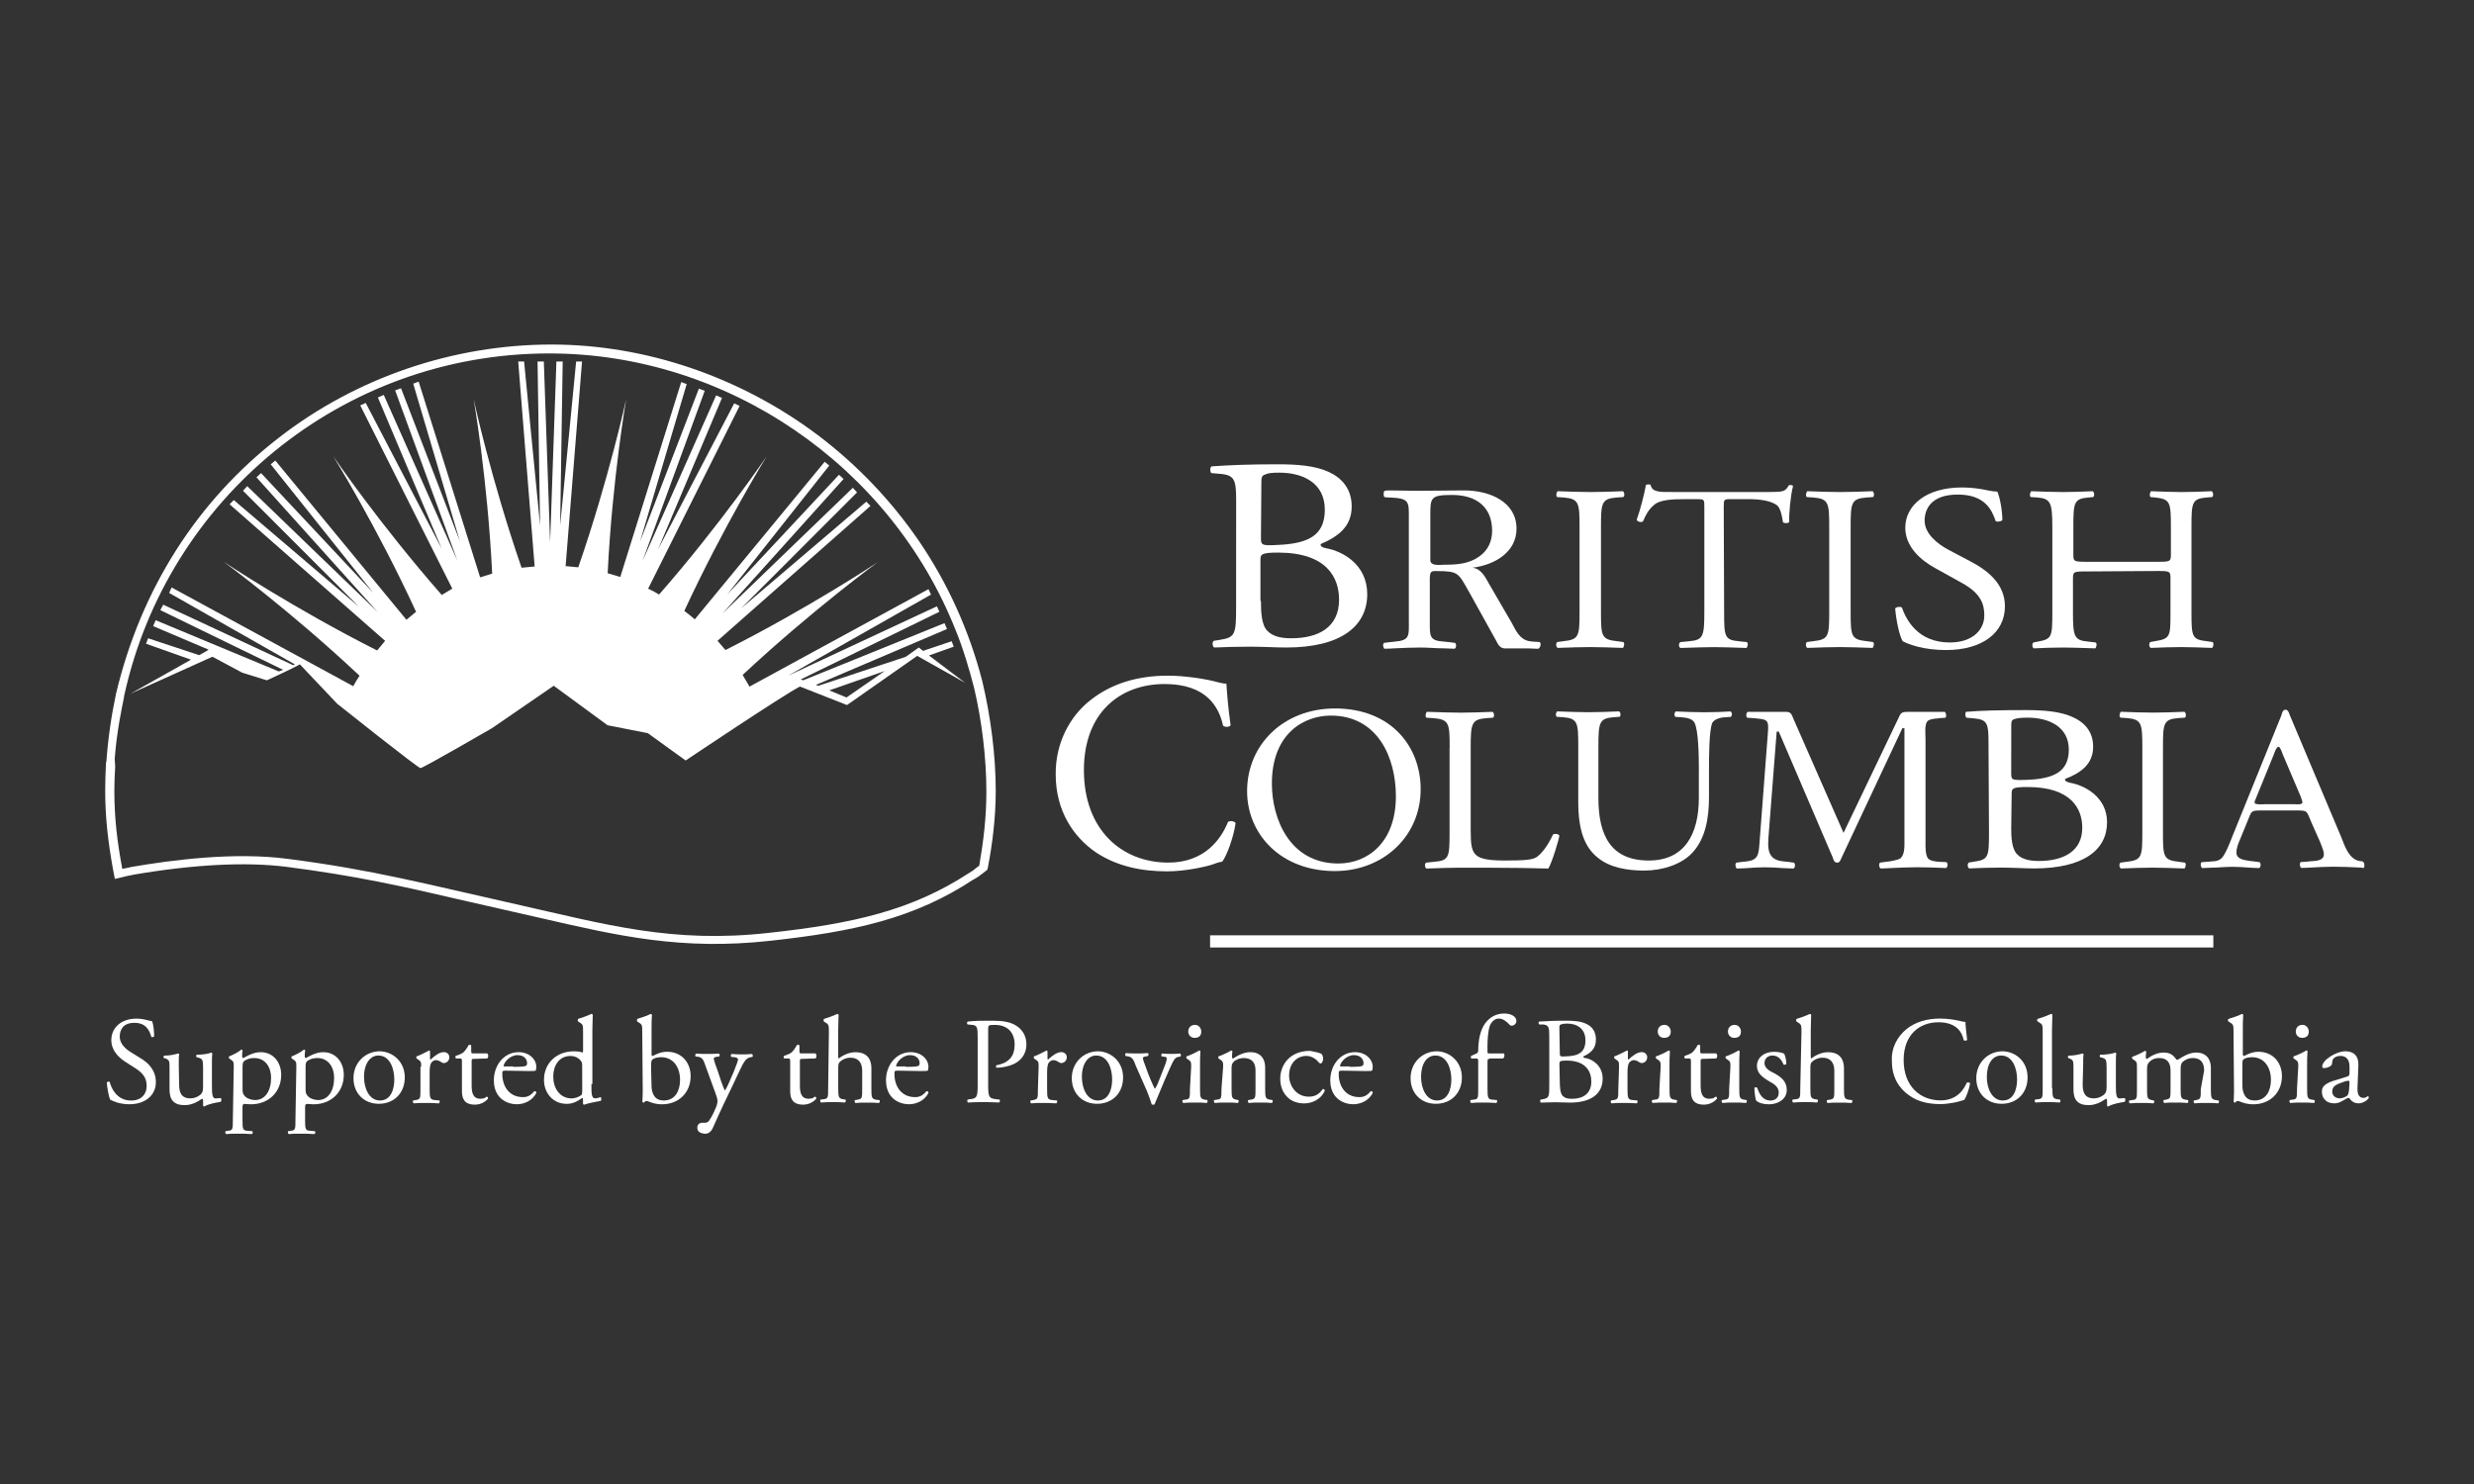 <svg xmlns="http://www.w3.org/2000/svg" xmlns:xlink="http://www.w3.org/1999/xlink" x="0px" y="0px" viewBox="0 0 500 300" style="enable-background:new 0 0 500 300;" xml:space="preserve"><rect x="0" y="0" width="500" height="300" fill="#333333" stroke="none"/><style type="text/css">	.st0{display:none;}	.st1{display:inline;}	.st2{fill:#FFFFFF;}	.st3{fill-rule:evenodd;clip-rule:evenodd;fill:#FFFFFF;}</style><g id="via" class="st0">	<g class="st1">		<g>			<polygon class="st2" points="76.45,161.59 76.22,161.59 61.93,118.24 48.38,118.24 68.91,174.69 82.89,174.69 103.09,118.24     90.2,118.24    "></polygon>			<rect x="105.48" y="96.73" class="st2" width="12.44" height="11.8"></rect>			<rect x="105.48" y="118.24" class="st2" width="12.44" height="56.44"></rect>			<path class="st2" d="M159.48,155.7c0,1.96-0.47,3.62-1.42,4.97c-0.95,1.34-2.13,2.46-3.55,3.33c-1.42,0.87-2.93,1.49-4.54,1.85    c-1.6,0.37-3.09,0.55-4.47,0.55c-1.09,0-2.31-0.11-3.66-0.33c-1.35-0.22-2.59-0.59-3.71-1.14c-1.13-0.55-2.09-1.29-2.89-2.24    s-1.2-2.1-1.2-3.49c0-1.6,0.28-2.97,0.82-4.09c0.55-1.13,1.29-2.04,2.24-2.74c0.95-0.7,2.04-1.24,3.27-1.64    c1.24-0.39,2.51-0.71,3.83-0.92c2.76-0.51,5.54-0.89,8.3-1.14c2.76-0.25,5.09-1,7-2.24v9.26H159.48z M174.88,166.39    c-1.17,0-1.95-0.33-2.35-0.99c-0.39-0.66-0.6-1.75-0.6-3.27v-29.04c0-2.99-0.66-5.51-1.96-7.59c-1.32-2.08-3.04-3.77-5.19-5.08    c-2.14-1.32-4.56-2.26-7.26-2.84c-2.7-0.58-5.42-0.88-8.19-0.88c-3.13,0-6.18,0.29-9.17,0.88c-2.99,0.58-5.67,1.6-8.02,3.05    c-2.37,1.46-4.31,3.38-5.84,5.79c-1.53,2.41-2.41,5.42-2.62,9.06h12.44c0.29-3.05,1.56-5.31,3.83-6.77    c2.26-1.46,5.13-2.18,8.63-2.18c1.24,0,2.54,0.09,3.93,0.28c1.38,0.18,2.64,0.54,3.76,1.09c1.13,0.55,2.08,1.33,2.84,2.35    c0.76,1.03,1.14,2.33,1.14,3.93c0,1.83-0.46,3.18-1.37,4.09c-0.91,0.91-2.14,1.58-3.71,2.01c-1.56,0.43-3.37,0.75-5.41,0.93    s-4.18,0.49-6.44,0.93c-2.63,0.29-5.22,0.71-7.81,1.25c-2.59,0.55-4.92,1.43-6.98,2.67c-2.08,1.24-3.75,2.95-5.02,5.13    c-1.28,2.18-1.91,5.02-1.91,8.51c0,2.77,0.53,5.19,1.58,7.26c1.05,2.08,2.47,3.79,4.26,5.13c1.79,1.35,3.84,2.37,6.17,3.05    c2.33,0.7,4.76,1.04,7.31,1.04c3.35,0,6.83-0.54,10.43-1.64c3.6-1.09,6.64-2.84,9.11-5.23c0.51,2.55,1.6,4.33,3.27,5.35    c1.67,1.01,3.79,1.53,6.34,1.53c0.51,0,1.13-0.04,1.85-0.11c0.72-0.07,1.46-0.18,2.18-0.33c0.72-0.14,1.43-0.3,2.13-0.49    c0.7-0.18,1.25-0.34,1.7-0.49v-8.63c-0.66,0.14-1.24,0.22-1.75,0.22h-1.3V166.39z"></path>			<path class="st2" d="M221.25,144.52c-1.89-1.25-3.8-2.16-5.72-2.72s-3.42-0.96-4.51-1.17c-3.63-0.92-6.56-1.68-8.81-2.28    c-2.25-0.59-4.01-1.18-5.29-1.79c-1.28-0.59-2.12-1.25-2.55-1.95c-0.43-0.7-0.66-1.63-0.66-2.76c0-1.25,0.26-2.28,0.82-3.09    c0.54-0.82,1.24-1.49,2.08-2.03c0.84-0.54,1.78-0.92,2.8-1.14c1.03-0.21,2.05-0.33,3.09-0.33c1.56,0,3.01,0.13,4.34,0.41    c1.33,0.28,2.5,0.74,3.54,1.38c1.03,0.64,1.85,1.54,2.47,2.68c0.62,1.13,0.99,2.58,1.09,4.3h12.35c0-3.35-0.63-6.21-1.91-8.57    c-1.28-2.35-2.99-4.29-5.16-5.8c-2.16-1.51-4.64-2.62-7.43-3.29c-2.79-0.67-5.69-1.01-8.73-1.01c-2.6,0-5.19,0.36-7.8,1.05    c-2.6,0.71-4.93,1.79-6.98,3.25c-2.06,1.46-3.72,3.29-5,5.48c-1.28,2.2-1.91,4.79-1.91,7.76c0,2.66,0.5,4.92,1.5,6.79    c1,1.87,2.31,3.42,3.95,4.67c1.62,1.25,3.47,2.26,5.52,3.05c2.06,0.78,4.17,1.45,6.34,1.99c2.12,0.59,4.2,1.14,6.26,1.63    c2.05,0.49,3.89,1.05,5.52,1.71c1.63,0.64,2.93,1.46,3.95,2.43c1,0.97,1.5,2.25,1.5,3.81c0,1.46-0.38,2.67-1.13,3.62    c-0.76,0.95-1.71,1.7-2.84,2.24c-1.13,0.54-2.35,0.91-3.66,1.09c-1.3,0.18-2.51,0.29-3.66,0.29c-1.68,0-3.3-0.2-4.88-0.6    c-1.58-0.41-2.95-1.03-4.1-1.87c-1.17-0.84-2.1-1.93-2.8-3.29c-0.71-1.35-1.05-3-1.05-4.96h-12.35    c-0.05,3.58,0.59,6.65,1.95,9.26c1.35,2.59,3.18,4.73,5.48,6.42c2.3,1.68,4.96,2.92,7.96,3.7c3.01,0.78,6.1,1.18,9.3,1.18    c3.96,0,7.43-0.46,10.44-1.38c3.01-0.92,5.52-2.21,7.55-3.85c2.03-1.64,3.56-3.62,4.59-5.89c1.03-2.28,1.54-4.73,1.54-7.39    c0-3.25-0.7-5.92-2.06-8C224.78,147.43,223.15,145.76,221.25,144.52"></path>			<path class="st2" d="M263.58,139.81c-0.62,1.13-1.45,2.01-2.47,2.64c-1.03,0.63-2.22,1.04-3.58,1.26    c-1.35,0.22-2.76,0.33-4.22,0.33h-9.9v-17.4h9.9c1.46,0,2.87,0.11,4.22,0.33s2.54,0.63,3.58,1.26c1.03,0.62,1.85,1.5,2.47,2.64    c0.63,1.14,0.93,2.63,0.93,4.47C264.52,137.18,264.22,138.67,263.58,139.81 M272.28,122.5c-1.6-1.74-3.67-3.13-6.22-4.18    c-2.55-1.05-5.63-1.58-9.26-1.58h-26.16v58h12.76v-20.8h13.4c3.63,0,6.72-0.53,9.26-1.58c2.54-1.05,4.62-2.45,6.22-4.18    c1.59-1.74,2.76-3.72,3.49-5.97c0.74-2.25,1.09-4.54,1.09-6.86c0-2.38-0.37-4.68-1.09-6.9    C275.04,126.21,273.88,124.24,272.28,122.5"></path>			<path class="st2" d="M366.11,126.65h13.97c2.92,0,5.12,0.63,6.58,1.91c1.46,1.28,2.2,3.31,2.2,6.13c0,2.92-0.74,5.04-2.2,6.34    c-1.46,1.3-3.66,1.95-6.58,1.95h-13.97V126.65z M366.11,152.07h12.76c3.2,0,5.5,0.7,6.9,2.1s2.33,3.63,2.76,6.67    c0.33,2.33,0.57,4.76,0.74,7.31c0.16,2.54,0.59,4.73,1.3,6.58h12.74c-0.59-0.82-1.04-1.8-1.34-2.97c-0.3-1.17-0.51-2.39-0.64-3.7    c-0.13-1.3-0.24-2.58-0.29-3.81c-0.05-1.25-0.11-2.33-0.17-3.25c-0.11-1.46-0.32-2.93-0.6-4.39c-0.3-1.46-0.78-2.8-1.42-4.02    c-0.64-1.22-1.49-2.28-2.52-3.17c-1.03-0.89-2.33-1.55-3.91-1.99v-0.16c3.25-1.3,5.59-3.2,7.02-5.68    c1.43-2.49,2.16-5.44,2.16-8.85c0-2.22-0.39-4.29-1.18-6.22c-0.79-1.92-1.92-3.62-3.41-5.08c-1.49-1.46-3.27-2.62-5.37-3.46    c-2.08-0.84-4.43-1.26-7.02-1.26h-31.27v58h12.76v-22.65H366.11z"></path>			<polygon class="st2" points="404.1,116.73 404.1,127.46 421.49,127.46 421.49,174.73 434.23,174.73 434.23,127.46 451.62,127.46     451.62,116.73    "></polygon>			<path class="st2" d="M204.98,209.37c-0.53,0.5-1.25,0.75-2.17,0.75h-5.26v-5.46h4.79c0.45,0,0.87,0.04,1.29,0.12    c0.41,0.08,0.78,0.22,1.09,0.42c0.32,0.2,0.57,0.46,0.76,0.8c0.18,0.34,0.29,0.76,0.29,1.29    C205.76,208.17,205.5,208.87,204.98,209.37 M197.55,197.87h4.2c0.46,0,0.88,0.03,1.29,0.08c0.41,0.05,0.76,0.17,1.07,0.34    c0.32,0.17,0.55,0.42,0.72,0.75c0.17,0.33,0.26,0.76,0.26,1.33c0,0.84-0.26,1.46-0.79,1.88c-0.53,0.42-1.38,0.63-2.58,0.63h-4.2    v-5.01H197.55z M204.87,203.55v-0.05c0.75-0.29,1.33-0.75,1.74-1.35c0.41-0.6,0.6-1.33,0.6-2.17c0-0.8-0.18-1.46-0.54-2.01    c-0.36-0.54-0.8-0.96-1.32-1.28c-0.24-0.14-0.53-0.26-0.85-0.33c-0.33-0.08-0.68-0.13-1.08-0.17c-0.38-0.04-0.78-0.05-1.16-0.07    c-0.38-0.01-0.75-0.01-1.09-0.01h-5.72v15.77h7.61c0.78,0,1.47-0.13,2.06-0.38c0.59-0.25,1.09-0.59,1.5-1.01    c0.41-0.42,0.71-0.89,0.92-1.45s0.32-1.1,0.32-1.68c0-0.97-0.26-1.8-0.78-2.47C206.58,204.2,205.83,203.76,204.87,203.55"></path>			<path class="st2" d="M222.15,202.83c-0.33,0.21-0.72,0.36-1.16,0.43c-0.45,0.08-0.91,0.11-1.39,0.11h-4.38v-5.5h5.21    c0.99,0,1.7,0.25,2.14,0.75c0.45,0.5,0.66,1.14,0.66,1.95c0,0.58-0.09,1.04-0.3,1.39C222.74,202.34,222.47,202.62,222.15,202.83     M225.13,209.87c-0.05-0.38-0.09-0.78-0.11-1.17c-0.01-0.39-0.04-0.79-0.07-1.17c-0.04-0.38-0.11-0.75-0.18-1.1    c-0.08-0.36-0.21-0.67-0.38-0.96c-0.17-0.29-0.39-0.53-0.68-0.74s-0.66-0.36-1.12-0.45v-0.04c0.96-0.26,1.66-0.75,2.09-1.49    c0.43-0.71,0.66-1.56,0.66-2.51c0-1.28-0.42-2.29-1.28-3.02c-0.84-0.74-2.03-1.1-3.52-1.1h-7.42v15.77h2.1v-6.73h5.12    c0.51,0,0.93,0.08,1.24,0.24c0.32,0.16,0.57,0.37,0.75,0.62c0.2,0.26,0.33,0.55,0.42,0.91c0.09,0.34,0.16,0.71,0.22,1.09    c0.08,0.38,0.12,0.78,0.13,1.17s0.03,0.78,0.05,1.12c0.01,0.34,0.05,0.66,0.09,0.93c0.05,0.28,0.16,0.5,0.3,0.66h2.34    c-0.22-0.26-0.38-0.57-0.5-0.92C225.28,210.62,225.2,210.26,225.13,209.87"></path>			<rect x="230.88" y="196.11" class="st2" width="2.1" height="15.77"></rect>			<polygon class="st2" points="237.38,197.89 242.62,197.89 242.62,211.88 244.73,211.88 244.73,197.89 249.99,197.89     249.99,196.11 237.38,196.11    "></polygon>			<rect x="254.35" y="196.11" class="st2" width="2.1" height="15.77"></rect>			<path class="st2" d="M272.72,204.33c-0.47-0.34-1.03-0.6-1.63-0.82c-0.6-0.2-1.22-0.37-1.84-0.51c-0.63-0.14-1.24-0.28-1.84-0.41    c-0.6-0.13-1.14-0.28-1.62-0.47c-0.47-0.2-0.87-0.43-1.14-0.74c-0.29-0.3-0.43-0.7-0.43-1.18c0-0.51,0.09-0.95,0.29-1.29    c0.2-0.34,0.46-0.62,0.8-0.83c0.33-0.21,0.71-0.36,1.14-0.45c0.42-0.09,0.85-0.13,1.3-0.13c1.09,0,1.99,0.26,2.68,0.76    c0.7,0.51,1.1,1.33,1.22,2.46h1.99c-0.03-0.87-0.2-1.62-0.5-2.24c-0.3-0.63-0.71-1.14-1.24-1.56c-0.53-0.41-1.13-0.71-1.83-0.91    c-0.7-0.18-1.45-0.29-2.25-0.29c-0.72,0-1.42,0.09-2.1,0.28c-0.68,0.18-1.29,0.46-1.83,0.84c-0.54,0.37-0.97,0.85-1.29,1.43    c-0.33,0.58-0.49,1.28-0.49,2.06c0,0.72,0.14,1.33,0.43,1.8c0.29,0.49,0.67,0.87,1.14,1.17c0.47,0.3,1.03,0.54,1.62,0.72    c0.6,0.18,1.22,0.34,1.84,0.49c0.63,0.14,1.24,0.28,1.84,0.41c0.6,0.13,1.14,0.3,1.62,0.51c0.47,0.21,0.87,0.49,1.14,0.83    c0.29,0.34,0.43,0.78,0.43,1.33c0,0.58-0.12,1.04-0.36,1.42c-0.24,0.37-0.55,0.66-0.93,0.88c-0.38,0.21-0.82,0.37-1.29,0.45    c-0.47,0.09-0.96,0.13-1.42,0.13c-0.59,0-1.17-0.08-1.72-0.22c-0.55-0.14-1.04-0.37-1.46-0.68c-0.42-0.3-0.76-0.7-1.01-1.18    c-0.26-0.47-0.38-1.05-0.38-1.71h-1.99c0,0.96,0.17,1.79,0.51,2.49c0.34,0.7,0.82,1.28,1.42,1.72c0.59,0.45,1.29,0.79,2.08,1    c0.79,0.22,1.62,0.33,2.51,0.33c0.72,0,1.45-0.08,2.18-0.25c0.72-0.17,1.38-0.45,1.97-0.82c0.59-0.38,1.07-0.85,1.45-1.46    c0.38-0.59,0.57-1.32,0.57-2.16c0-0.78-0.14-1.42-0.43-1.95C273.58,205.09,273.2,204.67,272.72,204.33"></path>			<polygon class="st2" points="289.78,202.9 281.47,202.9 281.47,196.11 279.38,196.11 279.38,211.88 281.47,211.88 281.47,204.66     289.78,204.66 289.78,211.88 291.87,211.88 291.87,196.11 289.78,196.11    "></polygon>			<path class="st2" d="M317.39,207.75c-0.22,0.55-0.53,1.04-0.92,1.45c-0.39,0.41-0.85,0.72-1.39,0.95    c-0.54,0.24-1.16,0.34-1.84,0.34c-0.95,0-1.75-0.17-2.43-0.53c-0.67-0.36-1.24-0.83-1.67-1.42c-0.43-0.59-0.75-1.3-0.96-2.1    c-0.21-0.8-0.32-1.64-0.32-2.55c0-0.83,0.11-1.62,0.32-2.38c0.21-0.76,0.53-1.45,0.96-2.04c0.43-0.6,0.99-1.08,1.66-1.42    c0.67-0.36,1.47-0.53,2.42-0.53c1.1,0,2.06,0.28,2.85,0.84c0.8,0.57,1.33,1.39,1.56,2.52h2.1c-0.12-0.84-0.37-1.58-0.75-2.22    c-0.38-0.64-0.87-1.17-1.43-1.6c-0.57-0.42-1.22-0.75-1.96-0.97c-0.74-0.22-1.53-0.33-2.34-0.33c-1.21,0-2.28,0.21-3.22,0.64    c-0.93,0.43-1.71,1.03-2.34,1.78c-0.63,0.75-1.1,1.63-1.43,2.64c-0.32,1.01-0.49,2.09-0.49,3.24c0,1.14,0.16,2.22,0.45,3.22    c0.3,1,0.75,1.87,1.35,2.6c0.6,0.74,1.35,1.32,2.28,1.74c0.91,0.42,1.99,0.63,3.2,0.63c2.01,0,3.6-0.55,4.77-1.66    c1.16-1.1,1.85-2.66,2.05-4.64h-2.1C317.74,206.59,317.61,207.2,317.39,207.75"></path>			<path class="st2" d="M336.85,206.36c-0.21,0.78-0.53,1.47-0.97,2.09c-0.45,0.62-1,1.12-1.7,1.49c-0.7,0.38-1.51,0.57-2.47,0.57    c-0.96,0-1.78-0.18-2.47-0.57c-0.7-0.38-1.26-0.87-1.7-1.49c-0.45-0.62-0.76-1.32-0.97-2.09c-0.21-0.78-0.32-1.55-0.32-2.35    c0-0.79,0.11-1.58,0.32-2.35c0.21-0.78,0.53-1.47,0.97-2.09c0.45-0.62,1.01-1.12,1.7-1.49c0.7-0.38,1.51-0.57,2.47-0.57    c0.96,0,1.78,0.18,2.47,0.57c0.7,0.38,1.26,0.87,1.7,1.49c0.45,0.62,0.76,1.32,0.97,2.09c0.21,0.78,0.32,1.55,0.32,2.35    C337.15,204.79,337.05,205.58,336.85,206.36 M337.35,198.25c-0.63-0.76-1.42-1.38-2.37-1.83c-0.95-0.46-2.04-0.68-3.29-0.68    s-2.35,0.22-3.29,0.68c-0.95,0.46-1.74,1.07-2.37,1.83c-0.63,0.76-1.1,1.64-1.42,2.64s-0.47,2.03-0.47,3.1    c0,1.08,0.16,2.12,0.47,3.1c0.32,1,0.79,1.87,1.42,2.64c0.63,0.76,1.42,1.37,2.37,1.81c0.95,0.45,2.04,0.67,3.29,0.67    s2.35-0.22,3.29-0.67c0.95-0.45,1.74-1.05,2.37-1.81c0.63-0.76,1.1-1.64,1.42-2.64c0.32-0.99,0.47-2.03,0.47-3.1    c0-1.08-0.16-2.1-0.47-3.1C338.47,199.9,337.99,199.02,337.35,198.25"></path>			<polygon class="st2" points="346.45,196.11 344.36,196.11 344.36,211.88 354.8,211.88 354.8,210.12 346.45,210.12    "></polygon>			<path class="st2" d="M369.66,206.18c0,1.41-0.36,2.49-1.05,3.21c-0.7,0.74-1.72,1.09-3.05,1.09c-1.42,0-2.5-0.37-3.25-1.09    s-1.13-1.8-1.13-3.21v-10.07h-2.09v10.07c0,2.1,0.57,3.64,1.71,4.6c1.14,0.96,2.72,1.45,4.76,1.45c1.99,0,3.52-0.5,4.59-1.51    c1.08-1,1.62-2.52,1.62-4.54v-10.07h-2.1V206.18z"></path>			<polygon class="st2" points="385.55,209.37 380.58,196.11 377.71,196.11 377.71,211.88 379.69,211.88 379.69,198.77     379.73,198.77 384.67,211.88 386.45,211.88 391.37,198.77 391.43,198.77 391.43,211.88 393.41,211.88 393.41,196.11     390.54,196.11    "></polygon>			<path class="st2" d="M408.97,209.37c-0.53,0.5-1.25,0.75-2.18,0.75h-5.25v-5.46h4.79c0.45,0,0.87,0.04,1.28,0.12    c0.41,0.08,0.78,0.22,1.09,0.42s0.57,0.46,0.76,0.8c0.2,0.34,0.29,0.76,0.29,1.29C409.76,208.17,409.5,208.87,408.97,209.37     M401.54,197.87h4.2c0.46,0,0.88,0.03,1.29,0.08c0.41,0.05,0.76,0.17,1.07,0.34c0.32,0.17,0.55,0.42,0.74,0.75    c0.17,0.33,0.26,0.76,0.26,1.33c0,0.84-0.26,1.46-0.78,1.88c-0.53,0.42-1.38,0.63-2.58,0.63h-4.2L401.54,197.87L401.54,197.87z     M408.85,203.55v-0.05c0.75-0.29,1.33-0.75,1.74-1.35c0.41-0.6,0.6-1.33,0.6-2.17c0-0.8-0.17-1.46-0.54-2.01    c-0.36-0.54-0.8-0.96-1.32-1.28c-0.24-0.14-0.51-0.26-0.85-0.33c-0.33-0.08-0.68-0.13-1.07-0.17c-0.38-0.04-0.76-0.05-1.16-0.07    c-0.39-0.01-0.75-0.01-1.09-0.01h-5.72v15.77h7.61c0.78,0,1.47-0.13,2.06-0.38c0.59-0.25,1.09-0.59,1.5-1.01    c0.41-0.42,0.71-0.89,0.92-1.45s0.32-1.1,0.32-1.68c0-0.97-0.26-1.8-0.78-2.47C410.56,204.2,409.82,203.76,408.85,203.55"></path>			<rect x="417.2" y="196.11" class="st2" width="2.09" height="15.77"></rect>			<path class="st2" d="M428.08,205.37l2.67-7.35h0.04l2.63,7.35C433.42,205.37,428.08,205.37,428.08,205.37z M429.66,196.11    l-6.14,15.77h2.14l1.78-4.75h6.67l1.72,4.75h2.31l-6.17-15.77C431.97,196.11,429.66,196.11,429.66,196.11z"></path>			<path class="st2" d="M349.88,145.39c0,19.56-15.85,35.4-35.4,35.4s-35.4-15.85-35.4-35.4s15.85-35.4,35.4-35.4    S349.88,125.83,349.88,145.39z M336.52,148.39c2.85-1.64,2.85-4.35,0-6l-34.55-19.94c-2.85-1.64-5.19-0.3-5.19,3v39.87    c0,3.3,2.34,4.64,5.19,3L336.52,148.39"></path>		</g>	</g></g><g id="intact" class="st0">	<g class="st1">		<polygon class="st2" points="134.28,214.96 90.35,214.96 90.35,86.23 134.28,86.23 134.28,99.74 103.91,99.74 103.91,201.45    134.28,201.45   "></polygon>		<polygon class="st2" points="386.17,214.96 342.24,214.96 342.24,201.45 372.66,201.45 372.66,99.74 342.24,99.74 342.24,86.23    386.17,86.23   "></polygon>		<path class="st2" d="M301.36,179.42c-5.82,0-8.87-3.25-10.11-6.95c-0.54-1.58-0.84-3.45-0.99-5.37l-0.1-2.91v-2.96   c0-5.03,0.1-15.38,1.92-19.77c2.22-5.52,6.95-6.26,10.11-6.26c6.06,0,8.87,2.81,8.87,3.8l-0.15,0.59l-0.39,0.54   c-0.89,0.89-2.22,2.71-2.22,5.28c0,3.01,2.02,5.97,5.28,5.97s5.72-2.71,5.72-6.26c0-5.62-6.41-12.13-16.81-12.13   c-13.26,0-24.45,10.45-24.45,24.9c0,13.26,10.01,24.01,23.12,24.01c12.13,0,18.04-8.43,19.62-16.37h-2.81   C316.3,172.27,310.78,179.42,301.36,179.42 M349.53,171.92l-0.39,1.77c-0.2,0.69-0.49,1.43-0.99,2.12   c-0.94,1.38-2.51,2.51-5.32,2.51c-2.81,0-4.19-1.18-4.88-2.76c-0.35-0.79-0.49-1.73-0.54-2.66l-0.05-2.76v-33.43h11.93v-2.37   h-12.03v-18.64h-1.68c-0.3,1.18-0.59,2.61-1.43,4.44c-0.79,1.77-2.12,3.94-4.29,6.61c-2.81,3.45-6.16,6.61-10.35,8.43v1.58h7.35   v28.25l0.1,6.51c0.1,1.58,0.35,2.76,0.79,3.8c1.68,4.49,6.16,6.61,11.68,6.61c10.45,0,12.03-7.3,12.57-10.01L349.53,171.92   L349.53,171.92z M273.85,178.63c-1.28,0-1.92-0.64-2.27-1.82l-0.3-2.02l-0.05-2.66v-23.47l-0.05-3.06l-0.35-2.91   c-0.39-1.87-1.18-3.6-2.76-5.23c-2.81-2.71-8.09-4.49-13.46-4.49c-11.34,0-18.64,6.41-18.64,11.88c0,2.81,1.87,5.28,4.93,5.28   c3.01,0,5.18-2.37,5.18-4.78c0-1.28-0.59-2.32-1.18-3.16l-0.79-1.18l-0.35-1.04c0-1.68,4.14-4.73,9.22-4.73   c3.7,0,5.57,1.33,6.61,3.06c0.49,0.84,0.79,1.82,0.94,2.76l0.3,2.71v11.19c-4.19,0-10.35,0.44-15.28,1.92   c-7.54,2.37-12.67,7.2-12.67,14l0.1,1.58c-0.39,2.02-1.53,5.82-6.66,5.82c-2.81,0-4.19-1.18-4.88-2.76   c-0.35-0.79-0.49-1.73-0.54-2.66l-0.05-2.76v-33.43h11.98v-2.37h-11.98v-18.64h-1.68l-0.54,2.02l-0.89,2.42   c-0.79,1.77-2.12,3.94-4.29,6.61c-2.81,3.45-6.16,6.61-10.35,8.43v1.58h7.35v28.25l0.1,6.51c0.1,1.58,0.35,2.76,0.79,3.8   c1.68,4.49,6.16,6.61,11.68,6.61c6.66,0,9.66-2.96,11.19-5.77c2.02,3.7,6.36,5.77,11.39,5.77c7.64,0,12.57-4.39,15.04-9.32   c0.25,2.22,0.59,5.08,3.16,7.2c1.68,1.33,4.04,2.12,6.51,2.12c2.37,0,4.19-0.64,5.57-1.43l1.73-1.18l1.13-1.08l-1.33-1.58   l-1.48,1.23C275.28,178.33,274.59,178.63,273.85,178.63 M199.7,149.59c0-7.84-2.12-10.35-3.7-11.98   c-2.71-2.81-7.1-4.59-11.59-4.59c-1.92,0-9.52,0.25-15.14,8.09v-6.71h-17.95v2.32h7.3v41.56h-12.13V134.4h-18.24v2.32h7.64v41.56   h-7.74v2.37h48.61v-2.37h-7.49v-19.62c0.1-8.53,0.2-15.28,5.47-19.67c2.12-1.68,4.73-2.66,7.2-2.66c1.68,0,5.52,0.54,6.61,5.18   c0.25,1.08,0.35,2.02,0.44,6.61v30.17h-7.1v2.37h25.14v-2.37h-7.44v-28.69L199.7,149.59L199.7,149.59z M260.89,161.03   c-0.25,5.72-0.49,9.66-4.04,13.11c-1.04,0.89-3.16,2.61-6.31,2.61c-3.6,0-7.05-2.37-7.05-7.84c0-9.22,8.63-11.78,17.4-11.88   V161.03z"></path>		<path class="st2" d="M140.34,124.59c4.24,0,7.64-3.4,7.64-7.64s-3.45-7.64-7.64-7.64c-4.24,0-7.64,3.4-7.64,7.64   C132.7,121.14,136.1,124.59,140.34,124.59"></path>		<path class="st2" d="M140.34,124.59c4.24,0,7.64-3.4,7.64-7.64s-3.45-7.64-7.64-7.64c-4.24,0-7.64,3.4-7.64,7.64   C132.7,121.14,136.1,124.59,140.34,124.59"></path>		<rect x="163.76" y="201.36" class="st2" width="3.4" height="13.56"></rect>		<path class="st2" d="M183.38,214.91h3.25V201.4h-3.16v8.23l-4.93-8.23h-3.5v13.51h3.2v-8.73L183.38,214.91z M202.76,205.2   l1.28-2.32c-0.84-0.74-2.71-1.73-4.83-1.73c-1.77,0-2.76,0.39-3.55,0.99c-0.79,0.54-1.63,1.63-1.63,3.11   c0,1.48,0.64,2.32,1.28,2.86l1.08,0.69l0.79,0.3l2.17,0.79l0.84,0.39c0.3,0.2,0.49,0.44,0.49,0.84c0,0.79-0.64,1.18-2.02,1.18   c-1.33,0-2.91-0.79-3.75-1.53l-1.53,2.42c1.18,1.13,3.25,1.92,5.23,1.92c1.97,0,3.11-0.54,3.94-1.23   c0.84-0.64,1.48-1.68,1.48-3.16c0-1.48-0.64-2.27-1.28-2.81l-0.94-0.59l-0.79-0.35l-2.47-0.84l-0.79-0.35   c-0.25-0.2-0.44-0.44-0.44-0.84c0-0.74,0.59-1.08,1.82-1.08C200.44,203.82,201.97,204.51,202.76,205.2 M218.93,201.36v8.33   c0,0.94-0.15,1.43-0.54,1.82c-0.39,0.39-1.04,0.64-1.77,0.64c-0.74,0-1.38-0.25-1.77-0.64c-0.39-0.39-0.54-0.89-0.54-1.82v-8.33   h-3.4v8.18c0,1.92,0.39,3.11,1.28,4.09c0.94,0.99,2.32,1.48,4.39,1.48s3.45-0.49,4.39-1.48c0.94-0.99,1.28-2.17,1.28-4.09v-8.18   H218.93z M237.52,214.91h3.8l-3.35-5.57c1.68-0.69,2.56-2.07,2.56-3.85c0-1.48-0.69-2.56-1.58-3.25c-0.89-0.64-2.17-0.89-3.6-0.89   h-5.37v13.51h3.35v-4.98h1.38L237.52,214.91z M236.53,204.26c0.35,0.3,0.64,0.79,0.64,1.38s-0.25,1.08-0.64,1.43   c-0.39,0.25-0.84,0.35-1.43,0.35h-1.73v-3.55h1.73C235.69,203.92,236.14,204.02,236.53,204.26 M256.06,214.91h3.55l-4.54-13.56   h-4.09l-4.59,13.56h3.3l0.79-2.56h4.73L256.06,214.91z M252.85,204.56l1.63,5.18h-3.25L252.85,204.56z M274.35,214.91h3.25V201.4   h-3.2v8.23l-4.93-8.23h-3.5v13.51h3.2v-8.73L274.35,214.91z M296.53,212.79l-1.63-2.37c0,0-1.13,1.63-3.2,1.63s-3.5-1.58-3.5-3.99   c0-2.47,1.43-3.99,3.5-3.99s3.16,1.63,3.16,1.63l1.63-2.27c0-0.05-1.53-2.27-5.03-2.27c-3.45,0-6.75,2.37-6.75,6.95   c0,4.59,2.96,6.95,6.66,6.95C295.1,215.11,296.53,212.79,296.53,212.79 M303.48,214.91h9.37v-2.71h-5.97v-2.96h5.32v-2.66h-5.32   v-2.56h5.77v-2.61h-9.12v13.51H303.48z"></path>		<g>			<g>				<g>					<path class="st2" d="M183.43,214.91h3.25V201.4h-3.16v8.28l-4.93-8.28h-3.5v13.51h3.2v-8.73L183.43,214.91z M202.76,205.2      l1.33-2.32c-0.84-0.74-2.71-1.73-4.83-1.73c-1.77,0-2.76,0.39-3.55,0.99c-0.79,0.54-1.63,1.63-1.63,3.11      c0,1.48,0.64,2.32,1.28,2.86l1.08,0.69l0.79,0.3l2.17,0.79l0.84,0.39c0.3,0.2,0.49,0.44,0.49,0.84c0,0.79-0.64,1.18-2.02,1.18      c-1.33,0-2.91-0.79-3.75-1.53l-1.53,2.42c1.18,1.13,3.25,1.92,5.23,1.92c1.97,0,3.11-0.54,3.94-1.23      c0.84-0.64,1.48-1.68,1.48-3.16c0-1.48-0.64-2.27-1.28-2.81l-0.94-0.59l-0.79-0.35l-2.47-0.84l-0.79-0.35      c-0.25-0.2-0.44-0.44-0.44-0.84c0-0.74,0.59-1.08,1.82-1.08C200.44,203.82,201.97,204.51,202.76,205.2 M218.93,201.36v8.33      c0,0.94-0.15,1.43-0.54,1.82c-0.39,0.39-1.04,0.64-1.77,0.64c-0.74,0-1.38-0.25-1.77-0.64c-0.39-0.39-0.54-0.89-0.54-1.82      v-8.33h-3.4v8.18c0,1.92,0.39,3.11,1.28,4.09c0.94,0.99,2.32,1.48,4.39,1.48s3.45-0.49,4.39-1.48      c0.94-0.99,1.28-2.22,1.28-4.09v-8.18H218.93z M237.52,214.91h3.8l-3.35-5.57c1.68-0.69,2.56-2.07,2.56-3.85      c0-1.48-0.69-2.61-1.58-3.25c-0.89-0.64-2.17-0.89-3.6-0.89h-5.37v13.51h3.35v-4.98h1.38L237.52,214.91z M236.53,204.26      c0.35,0.3,0.64,0.79,0.64,1.38s-0.25,1.08-0.64,1.43c-0.39,0.25-0.84,0.35-1.43,0.35h-1.73v-3.55h1.73      C235.69,203.92,236.14,204.02,236.53,204.26 M256.06,214.91h3.55l-4.54-13.56h-4.09l-4.59,13.56h3.3l0.79-2.56h4.73      L256.06,214.91z M252.85,204.56l1.63,5.18h-3.25L252.85,204.56z M274.35,214.91h3.25V201.4h-3.2v8.28l-4.93-8.28h-3.5v13.51      h3.2v-8.73L274.35,214.91z M296.53,212.79l-1.63-2.37c0,0-1.13,1.63-3.2,1.63s-3.5-1.58-3.5-3.99c0-2.47,1.43-3.99,3.5-3.99      s3.16,1.63,3.16,1.63l1.63-2.27c0-0.05-1.53-2.27-5.03-2.27c-3.45,0-6.75,2.37-6.75,6.95c0,4.59,2.96,6.95,6.66,6.95      C295.1,215.11,296.53,212.79,296.53,212.79 M303.48,214.91h9.37v-2.71h-5.97v-2.96h5.32v-2.66h-5.32v-2.56h5.77v-2.61h-9.12      v13.51H303.48z"></path>				</g>			</g>		</g>	</g></g><g id="bc">	<g>		<g>			<path class="st2" d="M26.17,223.23c-2.12,0-3.4-0.68-3.91-0.93c-0.25-0.51-0.59-2.29-0.68-3.48c0.17-0.17,0.51-0.25,0.59-0.08    c0.34,1.27,1.44,3.74,4.33,3.74c2.12,0,3.14-1.36,3.14-2.89c0-1.1-0.25-2.29-2.04-3.48l-2.38-1.53    c-1.27-0.85-2.72-2.21-2.72-4.33c0-2.38,1.87-4.33,5.1-4.33c0.76,0,1.7,0.17,2.29,0.34c0.34,0.08,0.68,0.17,0.85,0.17    c0.25,0.59,0.42,2.04,0.42,3.06c-0.08,0.17-0.51,0.25-0.59,0.08c-0.34-1.19-1.02-2.8-3.4-2.8c-2.46,0-2.97,1.61-2.97,2.8    c0,1.44,1.19,2.46,2.12,3.06l2.04,1.27c1.61,0.93,3.14,2.46,3.14,4.84C31.52,221.36,29.4,223.23,26.17,223.23z"></path>			<path class="st2" d="M36.2,219.15c0,1.7,0.42,2.89,2.29,2.89c0.68,0,1.44-0.25,2.04-0.76c0.34-0.34,0.51-0.68,0.51-1.44v-4.08    c0-1.61-0.17-1.7-0.93-1.95l-0.34-0.08c-0.17-0.08-0.17-0.42,0-0.51c1.02,0,2.38-0.17,2.89-0.42c0.17,0,0.17,0.08,0.25,0.17    c-0.08,0.51-0.08,1.27-0.08,2.21v4.16c0,1.95,0.08,2.72,0.76,2.72c0.25,0,0.59-0.08,1.02-0.08c0.17,0.08,0.17,0.59,0,0.76    c-1.02,0.17-2.46,0.42-3.31,0.93c-0.17,0-0.25-0.08-0.25-0.17v-1.02c0-0.25-0.08-0.34-0.25-0.34c-0.76,0.51-1.95,1.27-3.48,1.27    c-2.21,0-3.06-1.1-3.06-3.14v-4.16c0-1.61,0-1.78-0.76-2.12l-0.34-0.08c-0.17-0.08-0.17-0.51,0.08-0.51    c1.19,0,2.12-0.25,2.72-0.42c0.17,0,0.25,0.08,0.25,0.17c-0.08,0.42-0.08,0.93-0.08,2.21L36.2,219.15L36.2,219.15z"></path>			<path class="st2" d="M47.24,215.67c0-0.93,0-1.1-0.68-1.53l-0.25-0.17c-0.08-0.08-0.08-0.34,0-0.42    c0.68-0.25,1.87-0.85,2.46-1.36c0.17,0,0.25,0.08,0.25,0.17c-0.08,0.42-0.08,0.85-0.08,1.19c0,0.17,0.08,0.34,0.25,0.34    c0.34-0.17,1.87-1.19,3.48-1.19c2.55,0,4.16,2.04,4.16,4.59c0,3.48-2.55,5.95-6.12,5.95c-0.42,0-1.19-0.08-1.36-0.08    c-0.25,0.08-0.34,0.17-0.34,0.68v2.63c0,1.78,0.08,2.04,0.93,2.12l1.02,0.08c0.17,0.08,0.17,0.51-0.08,0.59    c-1.19-0.08-1.95-0.08-2.8-0.08c-0.93,0-1.61,0-2.38,0.08c-0.17-0.08-0.25-0.51-0.08-0.59l0.51-0.08    c0.93-0.08,0.93-0.34,0.93-2.21L47.24,215.67L47.24,215.67z M49.02,220.34c0,0.76,0.25,1.1,0.76,1.53    c0.51,0.34,1.27,0.51,1.78,0.51c2.04,0,3.23-1.87,3.23-4.5c0-2.04-1.1-3.99-3.4-3.99c-1.1,0-1.87,0.42-2.12,0.68    c-0.25,0.25-0.25,0.68-0.25,1.44V220.34z"></path>			<path class="st2" d="M59.89,215.67c0-0.93,0-1.1-0.68-1.53l-0.25-0.17c-0.08-0.08-0.08-0.34,0-0.42    c0.68-0.25,1.87-0.85,2.46-1.36c0.17,0,0.25,0.08,0.25,0.17c-0.08,0.42-0.08,0.85-0.08,1.19c0,0.17,0.08,0.34,0.25,0.34    c0.34-0.17,1.87-1.19,3.48-1.19c2.55,0,4.16,2.04,4.16,4.59c0,3.48-2.55,5.95-6.12,5.95c-0.42,0-1.1-0.08-1.36-0.08    c-0.25,0.08-0.34,0.17-0.34,0.68v2.63c0,1.78,0.08,2.04,0.93,2.12l1.02,0.08c0.17,0.08,0.17,0.51-0.08,0.59    c-1.19-0.08-1.95-0.08-2.8-0.08c-0.93,0-1.61,0-2.38,0.08c-0.17-0.08-0.25-0.51-0.08-0.59l0.51-0.08    c0.93-0.08,0.93-0.34,0.93-2.21L59.89,215.67L59.89,215.67z M61.76,220.34c0,0.76,0.25,1.1,0.76,1.53    c0.51,0.34,1.27,0.51,1.78,0.51c2.04,0,3.23-1.87,3.23-4.5c0-2.04-1.1-3.99-3.4-3.99c-1.1,0-1.87,0.42-2.12,0.68    c-0.25,0.25-0.25,0.68-0.25,1.44V220.34z"></path>			<path class="st2" d="M81.81,217.79c0,3.14-2.12,5.35-5.27,5.35c-2.89,0-5.1-2.04-5.1-5.18s2.38-5.44,5.35-5.44    C79.52,212.61,81.81,214.74,81.81,217.79z M76.46,213.38c-1.61,0-2.89,1.61-2.89,4.33c0,2.29,1.02,4.76,3.23,4.76    c2.21,0,2.89-2.29,2.89-4.25C79.69,216.1,78.84,213.38,76.46,213.38z"></path>			<path class="st2" d="M85.12,215.67c0-0.93,0-1.1-0.68-1.53l-0.25-0.17c-0.08-0.08-0.08-0.34,0-0.42    c0.59-0.17,1.87-0.85,2.55-1.19c0.08,0,0.17,0.08,0.17,0.17v1.44c0,0.08,0,0.17,0.08,0.25c0.85-0.76,1.78-1.53,2.72-1.53    c0.59,0,1.1,0.42,1.1,1.02c0,0.85-0.68,1.19-1.1,1.19c-0.25,0-0.34-0.08-0.51-0.17c-0.34-0.25-0.76-0.42-1.1-0.42    c-0.42,0-0.68,0.25-0.93,0.51c-0.25,0.34-0.34,1.1-0.34,1.95v3.4c0,1.78,0.08,2.12,1.02,2.21l0.93,0.08    c0.17,0.08,0.08,0.51-0.08,0.59c-1.19-0.08-1.87-0.08-2.8-0.08c-0.93,0-1.61,0-2.29,0.08c-0.17-0.08-0.25-0.51-0.08-0.59    l0.51-0.08c0.93-0.17,0.93-0.34,0.93-2.21v-4.5H85.12z"></path>			<path class="st2" d="M95.74,214.06c-0.42,0-0.42,0.08-0.42,0.59v4.67c0,1.44,0.17,2.8,1.78,2.8c0.25,0,0.51-0.08,0.68-0.08    c0.25-0.08,0.51-0.34,0.59-0.34c0.17,0,0.34,0.25,0.25,0.42c-0.42,0.51-1.36,1.19-2.63,1.19c-2.12,0-2.63-1.19-2.63-2.72v-5.86    c0-0.68,0-0.76-0.51-0.76h-0.68c-0.17-0.08-0.17-0.34-0.08-0.51c0.76-0.25,1.36-0.51,1.61-0.76c0.34-0.34,0.76-0.93,1.02-1.44    c0.08-0.08,0.42-0.08,0.51,0.08v1.1c0,0.42,0,0.51,0.42,0.51h2.8c0.34,0.25,0.25,0.93,0,1.02L95.74,214.06L95.74,214.06z"></path>			<path class="st2" d="M102.2,216.44c-0.68,0-0.68,0.08-0.68,0.68c0,2.55,1.44,4.67,4.16,4.67c0.85,0,1.53-0.25,2.29-1.19    c0.25-0.08,0.42,0.08,0.42,0.34c-0.85,1.7-2.63,2.29-3.91,2.29c-1.61,0-2.89-0.68-3.65-1.61c-0.76-0.93-1.02-2.12-1.02-3.23    c0-3.06,2.04-5.69,5.01-5.69c2.12,0,3.57,1.44,3.57,2.97c0,0.34-0.08,0.51-0.08,0.68c-0.08,0.17-0.42,0.17-1.44,0.17    L102.2,216.44L102.2,216.44z M103.73,215.67c1.87,0,2.38-0.08,2.63-0.25c0.08-0.08,0.17-0.17,0.17-0.51    c0-0.68-0.51-1.61-1.95-1.61c-1.44,0-2.72,1.36-2.8,2.21c0,0.08,0,0.08,0.17,0.08h1.78V215.67z"></path>			<path class="st2" d="M119.53,219.15c0,1.95,0,2.89,0.76,2.89c0.25,0,0.68-0.08,1.1-0.25c0.17,0.08,0.17,0.68,0,0.76    c-1.02,0.17-2.63,0.51-3.31,0.76c-0.17,0-0.25-0.08-0.25-0.17v-0.42c0-0.34,0-0.68-0.08-0.76h-0.08    c-1.1,0.76-1.95,1.19-3.14,1.19c-2.8,0-4.59-2.21-4.59-4.84c0-3.48,2.63-5.78,6.03-5.78c0.85,0,1.36,0.08,1.7,0.25    c0.08,0,0.17-0.17,0.17-0.34v-3.74c0-1.44,0-1.61-0.76-2.04l-0.25-0.17c-0.08-0.08-0.08-0.42,0-0.51    c0.59-0.17,1.78-0.59,2.72-1.02c0.08,0,0.17,0.08,0.25,0.17c0,0.76-0.08,2.04-0.08,3.06v10.96H119.53z M117.66,215.42    c0-0.51-0.08-0.76-0.25-0.93c-0.34-0.51-1.1-1.02-2.12-1.02c-2.29,0-3.48,1.95-3.48,4.16c0,2.29,1.27,4.42,3.74,4.42    c0.68,0,1.53-0.34,1.95-0.68c0.17-0.17,0.17-0.51,0.17-0.93L117.66,215.42L117.66,215.42z"></path>			<path class="st2" d="M129.8,208.71c0-1.44,0-1.61-0.76-2.04l-0.25-0.17c-0.08-0.08-0.08-0.42,0-0.51    c0.59-0.25,1.78-0.51,2.72-1.02c0.08,0,0.17,0.08,0.25,0.17c-0.08,0.85-0.08,2.04-0.08,3.06v4.76c0,0.42,0.08,0.51,0.25,0.51    c0.68-0.34,1.61-0.85,2.89-0.85c2.89,0,4.76,2.12,4.76,4.93c0,3.31-2.38,5.69-5.78,5.69c-0.93,0-1.61-0.17-2.12-0.34    c-0.51-0.17-0.85-0.34-1.02-0.34s-0.42,0.17-0.51,0.34h-0.08c-0.08,0-0.17-0.08-0.25-0.17c0-0.34,0.08-0.85,0.08-2.12    L129.8,208.71L129.8,208.71z M131.67,219.41c0,0.85,0.17,1.61,0.59,2.21c0.42,0.59,1.1,0.85,1.87,0.85    c2.38,0,3.31-2.04,3.31-4.16c0-2.55-1.36-4.59-3.82-4.59c-0.76,0-1.36,0.17-1.7,0.42c-0.25,0.17-0.34,0.42-0.34,1.44    L131.67,219.41L131.67,219.41z"></path>			<path class="st2" d="M140.93,227.99c0-0.68,0.42-1.02,1.02-1.02h0.51c0.42,0,0.68-0.17,0.85-0.42c0.76-1.1,1.19-2.21,1.44-2.8    c0.08-0.17,0.25-0.76,0.25-1.1c0-0.51-0.08-0.76-0.42-1.7l-1.95-5.35c-0.42-1.19-0.59-1.78-1.44-1.95l-0.59-0.08    c-0.17-0.08-0.08-0.51,0.08-0.59c0.76,0.08,1.53,0.08,2.38,0.08c0.68,0,1.36,0,2.21-0.08c0.17,0.08,0.25,0.51,0.08,0.59    l-0.59,0.08c-0.34,0.08-0.51,0.17-0.51,0.34c0,0.34,0.59,1.95,0.76,2.38l0.76,2.29c0.17,0.42,0.59,1.7,0.76,1.78    c0.08-0.08,0.51-0.85,0.93-1.87l0.85-1.95c0.51-1.27,0.85-2.21,0.85-2.46c0-0.17-0.17-0.34-0.59-0.42l-0.76-0.08    c-0.17-0.08-0.17-0.51,0.08-0.59c0.76,0.08,1.53,0.08,2.21,0.08c0.59,0,1.19,0,1.87-0.08c0.17,0.08,0.25,0.51,0.08,0.59    l-0.42,0.08c-0.85,0.17-1.27,0.85-2.12,2.63l-1.36,2.89c-0.85,1.7-2.89,6.03-4.08,8.75c-0.42,0.93-1.02,1.19-1.61,1.19    C141.27,229.09,140.93,228.58,140.93,227.99z"></path>			<path class="st2" d="M162.08,214.06c-0.42,0-0.42,0.08-0.42,0.59v4.67c0,1.44,0.17,2.8,1.78,2.8c0.25,0,0.51-0.08,0.68-0.08    c0.25-0.08,0.51-0.34,0.59-0.34c0.17,0,0.34,0.25,0.25,0.42c-0.42,0.51-1.36,1.19-2.63,1.19c-2.12,0-2.63-1.19-2.63-2.72v-5.86    c0-0.68,0-0.76-0.51-0.76h-0.68c-0.17-0.08-0.17-0.34-0.08-0.51c0.76-0.25,1.36-0.51,1.61-0.76c0.34-0.34,0.76-0.93,1.02-1.44    c0.08-0.08,0.42-0.08,0.51,0.08v1.1c0,0.42,0,0.51,0.42,0.51h2.8c0.34,0.25,0.25,0.93,0,1.02L162.08,214.06L162.08,214.06z"></path>			<path class="st2" d="M167.52,208.71c0-1.44,0-1.61-0.76-2.04l-0.25-0.17c-0.08-0.08-0.08-0.42,0-0.51    c0.59-0.17,1.78-0.59,2.72-1.02c0.08,0,0.17,0.08,0.25,0.17c0,0.76-0.08,2.04-0.08,3.06v5.27c0,0.25,0,0.42,0.08,0.51    c0.93-0.68,2.12-1.27,3.4-1.27c2.38,0,3.23,1.44,3.23,3.23v4.16c0,1.78,0.08,2.04,0.93,2.21l0.68,0.08    c0.17,0.08,0.08,0.51-0.08,0.59c-0.93-0.08-1.61-0.08-2.46-0.08c-0.93,0-1.61,0-2.29,0.08c-0.17-0.08-0.25-0.51-0.08-0.59    l0.51-0.08c0.93-0.17,0.93-0.34,0.93-2.21v-3.65c0-1.61-0.76-2.63-2.38-2.63c-0.85,0-1.53,0.34-1.95,0.68    c-0.42,0.34-0.51,0.51-0.51,1.36V220c0,1.78,0.08,2.04,0.93,2.21l0.51,0.08c0.17,0.08,0.08,0.51-0.08,0.59    c-0.76-0.08-1.44-0.08-2.38-0.08c-0.93,0-1.61,0-2.46,0.08c-0.17-0.08-0.25-0.51-0.08-0.59l0.59-0.08    c0.93-0.08,0.93-0.34,0.93-2.21L167.52,208.71L167.52,208.71z"></path>			<path class="st2" d="M181.45,216.44c-0.68,0-0.68,0.08-0.68,0.68c0,2.55,1.44,4.67,4.16,4.67c0.85,0,1.53-0.25,2.29-1.19    c0.25-0.08,0.42,0.08,0.42,0.34c-0.85,1.7-2.63,2.29-3.91,2.29c-1.61,0-2.89-0.68-3.65-1.61c-0.76-0.93-1.02-2.12-1.02-3.23    c0-3.06,2.04-5.69,5.01-5.69c2.12,0,3.57,1.44,3.57,2.97c0,0.34-0.08,0.51-0.08,0.68c-0.08,0.17-0.42,0.17-1.44,0.17    L181.45,216.44L181.45,216.44z M183.06,215.67c1.87,0,2.38-0.08,2.63-0.25c0.08-0.08,0.17-0.17,0.17-0.51    c0-0.68-0.51-1.61-1.95-1.61s-2.72,1.36-2.8,2.21c0,0.08,0,0.08,0.17,0.08h1.78V215.67z"></path>			<path class="st2" d="M199.71,219.07c0,2.63,0.08,2.97,1.61,3.14l0.68,0.08c0.17,0.08,0.08,0.51-0.08,0.59    c-1.44-0.08-2.21-0.08-3.23-0.08c-1.02,0-1.95,0-3.06,0.08c-0.17-0.08-0.17-0.51-0.08-0.59l0.51-0.08    c1.44-0.17,1.53-0.51,1.53-3.14v-9.26c0-2.12-0.08-2.55-1.19-2.63l-0.85-0.08c-0.17-0.17-0.17-0.51,0.08-0.59    c1.36-0.17,2.89-0.17,4.93-0.17c2.12,0,3.65,0.25,4.84,1.02c1.19,0.76,2.04,2.04,2.04,3.74c0,2.29-1.44,3.48-2.55,3.99    c-1.1,0.51-2.46,0.76-3.48,0.76c-0.17-0.08-0.17-0.42,0-0.51c2.72-0.51,3.65-2.04,3.65-4.16c0-2.46-1.44-3.99-3.99-3.99    c-1.36,0-1.36,0.08-1.36,0.93L199.71,219.07L199.71,219.07z"></path>			<path class="st2" d="M209.91,215.67c0-0.93,0-1.1-0.68-1.53l-0.25-0.17c-0.08-0.08-0.08-0.34,0-0.42    c0.59-0.17,1.87-0.85,2.55-1.19c0.08,0,0.17,0.08,0.17,0.17v1.44c0,0.08,0,0.17,0.08,0.25c0.85-0.76,1.78-1.53,2.72-1.53    c0.59,0,1.1,0.42,1.1,1.02c0,0.85-0.68,1.19-1.1,1.19c-0.25,0-0.34-0.08-0.51-0.17c-0.34-0.25-0.76-0.42-1.1-0.42    c-0.42,0-0.68,0.25-0.93,0.51c-0.25,0.34-0.34,1.1-0.34,1.95v3.4c0,1.78,0.08,2.12,1.02,2.21l0.93,0.08    c0.17,0.08,0.08,0.51-0.08,0.59c-1.19-0.08-1.87-0.08-2.8-0.08c-0.93,0-1.61,0-2.29,0.08c-0.17-0.08-0.25-0.51-0.08-0.59    l0.51-0.08c0.93-0.17,0.93-0.34,0.93-2.21L209.91,215.67L209.91,215.67z"></path>			<path class="st2" d="M226.98,217.79c0,3.14-2.12,5.35-5.27,5.35c-2.89,0-5.1-2.04-5.1-5.18s2.38-5.44,5.35-5.44    C224.69,212.61,226.98,214.74,226.98,217.79z M221.54,213.38c-1.61,0-2.89,1.61-2.89,4.33c0,2.29,1.02,4.76,3.23,4.76    s2.89-2.29,2.89-4.25C224.77,216.1,223.92,213.38,221.54,213.38z"></path>			<path class="st2" d="M229.53,215.42c-0.34-0.93-0.59-1.7-1.53-1.87l-0.51-0.08c-0.17-0.17-0.08-0.51,0.08-0.59    c0.59,0.08,1.53,0.08,2.38,0.08c0.68,0,1.19,0,2.04-0.08c0.17,0.08,0.17,0.51,0,0.59l-0.34,0.08c-0.76,0.08-0.76,0.25-0.51,1.02    c0.59,1.7,1.27,3.48,1.87,4.76c0.25,0.51,0.34,0.76,0.42,0.76c0.08-0.08,0.25-0.42,0.51-0.93c0.34-0.85,1.19-3.06,1.44-3.65    c0.34-0.85,0.42-1.36,0.42-1.53c0-0.25-0.17-0.34-0.42-0.34l-0.59-0.08c-0.17-0.17-0.08-0.51,0.08-0.59    c0.76,0.08,1.36,0.08,1.87,0.08c0.59,0,1.02,0,1.78-0.08c0.17,0.08,0.17,0.51,0.08,0.59l-0.34,0.08    c-0.85,0.08-1.1,0.76-1.78,2.21c-0.34,0.68-1.87,4.33-2.29,5.35c-0.25,0.59-0.51,1.19-0.85,2.04c-0.08,0.08-0.17,0.08-0.25,0.08    c-0.08,0-0.25,0-0.34-0.08c-0.17-0.68-0.59-1.7-0.93-2.63L229.53,215.42z"></path>			<path class="st2" d="M240.74,215.67c0-0.93,0-1.1-0.68-1.53l-0.25-0.17c-0.08-0.08-0.08-0.34,0-0.42    c0.59-0.17,2.04-0.85,2.55-1.19c0.08,0,0.25,0.08,0.25,0.17c-0.08,0.85-0.08,2.04-0.08,3.06v4.5c0,1.78,0.08,2.04,0.93,2.21    l0.51,0.08c0.17,0.08,0.08,0.51-0.08,0.59c-0.76-0.08-1.44-0.08-2.38-0.08c-0.93,0-1.61,0-2.38,0.08    c-0.17-0.08-0.25-0.51-0.08-0.59l0.51-0.08c0.93-0.08,0.93-0.34,0.93-2.21L240.74,215.67L240.74,215.67z M242.78,208.54    c0,0.93-0.59,1.27-1.36,1.27c-0.76,0-1.27-0.59-1.27-1.27c0-0.85,0.59-1.36,1.36-1.36C242.27,207.18,242.78,207.86,242.78,208.54    z"></path>			<path class="st2" d="M247.2,215.67c0-0.93,0-1.1-0.68-1.53l-0.25-0.17c-0.08-0.08-0.08-0.34,0-0.42    c0.59-0.17,2.04-0.85,2.55-1.19c0.08,0,0.25,0.08,0.25,0.17c-0.08,0.59-0.08,0.93-0.08,1.19c0,0.17,0.08,0.25,0.25,0.25    c1.02-0.68,2.21-1.27,3.48-1.27c2.12,0,2.97,1.44,2.97,3.06v4.33c0,1.78,0.08,2.04,0.93,2.21l0.51,0.08    c0.17,0.08,0.08,0.51-0.08,0.59c-0.76-0.08-1.44-0.08-2.38-0.08c-0.93,0-1.61,0-2.29,0.08c-0.17-0.08-0.25-0.51-0.08-0.59    l0.51-0.08c0.93-0.17,0.93-0.34,0.93-2.21v-3.74c0-1.44-0.68-2.46-2.38-2.46c-0.93,0-1.78,0.42-2.12,0.85    c-0.34,0.42-0.34,0.76-0.34,1.53v3.82c0,1.78,0.08,2.04,0.93,2.21l0.42,0.08c0.17,0.08,0.08,0.51-0.08,0.59    c-0.68-0.08-1.36-0.08-2.29-0.08c-0.93,0-1.61,0-2.38,0.08c-0.17-0.08-0.25-0.51-0.08-0.59l0.51-0.08    c0.93-0.08,0.93-0.34,0.93-2.21L247.2,215.67L247.2,215.67z"></path>			<path class="st2" d="M267.07,213.04c0.17,0.17,0.34,0.59,0.34,1.02c0,0.42-0.25,0.93-0.51,0.93c-0.08,0-0.25-0.08-0.34-0.17    c-0.51-0.68-1.44-1.36-2.55-1.36c-1.78,0-3.48,1.36-3.48,3.99c0,1.95,1.36,4.25,3.99,4.25c1.44,0,2.21-0.68,2.8-1.53    c0.17-0.08,0.42,0.08,0.42,0.34c-0.85,1.87-2.72,2.55-4.16,2.55c-1.36,0-2.55-0.42-3.4-1.27c-0.85-0.85-1.44-2.04-1.44-3.74    c0-2.72,1.87-5.61,6.03-5.61C265.46,212.61,266.39,212.7,267.07,213.04z"></path>			<path class="st2" d="M271.24,216.44c-0.68,0-0.68,0.08-0.68,0.68c0,2.55,1.44,4.67,4.16,4.67c0.85,0,1.53-0.25,2.29-1.19    c0.25-0.08,0.42,0.08,0.42,0.34c-0.85,1.7-2.63,2.29-3.91,2.29c-1.61,0-2.89-0.68-3.65-1.61c-0.76-0.93-1.02-2.12-1.02-3.23    c0-3.06,2.04-5.69,5.01-5.69c2.12,0,3.57,1.44,3.57,2.97c0,0.34-0.08,0.51-0.08,0.68c-0.08,0.17-0.42,0.17-1.44,0.17    L271.24,216.44L271.24,216.44z M272.77,215.67c1.87,0,2.38-0.08,2.63-0.25c0.08-0.08,0.17-0.17,0.17-0.51    c0-0.68-0.51-1.61-1.95-1.61c-1.44,0-2.72,1.36-2.8,2.21c0,0.08,0,0.08,0.17,0.08h1.78V215.67z"></path>			<path class="st2" d="M295.45,217.79c0,3.14-2.12,5.35-5.27,5.35c-2.89,0-5.1-2.04-5.1-5.18s2.38-5.44,5.35-5.44    C293.15,212.61,295.45,214.74,295.45,217.79z M290.09,213.38c-1.7,0-2.89,1.61-2.89,4.33c0,2.29,1.02,4.76,3.23,4.76    s2.89-2.29,2.89-4.25C293.32,216.1,292.47,213.38,290.09,213.38z"></path>			<path class="st2" d="M301.05,214.06c-0.42,0-0.42,0.08-0.42,0.76v5.27c0,1.78,0.08,2.12,0.93,2.21l0.93,0.08    c0.17,0.08,0.08,0.51-0.08,0.59c-1.1-0.08-1.87-0.08-2.72-0.08c-0.93,0-1.7,0-2.38,0.08c-0.17-0.08-0.25-0.51-0.08-0.59    l0.59-0.08c0.93-0.08,0.93-0.34,0.93-2.21v-5.35c0-0.68,0-0.76-0.51-0.76h-0.85c-0.17-0.08-0.17-0.34-0.08-0.51l1.1-0.51    c0.17-0.08,0.34-0.25,0.34-0.51c0-1.44,0.17-2.97,0.76-4.42s2.04-3.14,4.5-3.14c1.36,0,2.46,0.59,2.46,1.53    c0,0.51-0.51,0.93-0.93,0.93c-0.25,0-0.42-0.08-0.59-0.34c-0.51-0.51-1.19-1.1-2.04-1.1c-0.76,0-1.36,0.51-1.78,1.36    c-0.42,1.19-0.51,2.97-0.51,4.25v0.76c0,0.68,0,0.68,0.42,0.68h2.89c0.25,0.25,0.08,0.93-0.17,1.02h-2.72V214.06z"></path>			<path class="st2" d="M313.11,209.56c0-1.87-0.08-2.29-1.19-2.46h-0.85c-0.17-0.17-0.17-0.51,0-0.59    c1.36-0.08,3.06-0.17,5.35-0.17c1.61,0,3.06,0.08,4.25,0.68c1.1,0.51,1.87,1.53,1.87,3.14c0,1.78-1.02,2.72-2.55,3.4    c0,0.25,0.17,0.34,0.51,0.34c1.36,0.25,3.4,1.53,3.4,4.16c0,2.89-2.12,4.84-6.63,4.84c-0.76,0-1.95-0.08-2.97-0.08    c-1.1,0-1.95,0.08-2.89,0.08c-0.17-0.08-0.17-0.51-0.08-0.59l0.42-0.08c1.36-0.25,1.36-0.51,1.36-3.14L313.11,209.56    L313.11,209.56z M315.24,212.87c0,0.68,0,0.76,1.27,0.68c2.55-0.08,3.91-0.85,3.91-3.23c0-2.46-1.78-3.4-3.74-3.4    c-0.51,0-0.93,0.08-1.19,0.17s-0.34,0.17-0.34,0.68L315.24,212.87L315.24,212.87z M315.24,218.73c0,0.93,0.08,2.21,0.51,2.72    c0.51,0.59,1.19,0.68,1.95,0.68c2.21,0,3.91-1.02,3.91-3.48c0-1.95-1.02-4.25-5.01-4.25c-1.36,0-1.44,0.17-1.44,0.68    L315.24,218.73L315.24,218.73z"></path>			<path class="st2" d="M327.21,215.67c0-0.93,0-1.1-0.68-1.53l-0.25-0.17c-0.08-0.08-0.08-0.34,0-0.42    c0.59-0.17,1.87-0.85,2.55-1.19c0.08,0,0.17,0.08,0.17,0.17v1.44c0,0.08,0,0.17,0.08,0.25c0.85-0.76,1.78-1.53,2.72-1.53    c0.59,0,1.1,0.42,1.1,1.02c0,0.85-0.68,1.19-1.1,1.19c-0.25,0-0.34-0.08-0.51-0.17c-0.34-0.25-0.76-0.42-1.1-0.42    c-0.42,0-0.68,0.25-0.93,0.51c-0.25,0.34-0.34,1.1-0.34,1.95v3.4c0,1.78,0.08,2.12,1.02,2.21l0.93,0.08    c0.17,0.08,0.08,0.51-0.08,0.59c-1.19-0.08-1.87-0.08-2.8-0.08c-0.93,0-1.61,0-2.29,0.08c-0.17-0.08-0.25-0.51-0.08-0.59    l0.51-0.08c0.93-0.17,0.93-0.34,0.93-2.21L327.21,215.67L327.21,215.67z"></path>			<path class="st2" d="M335.62,215.67c0-0.93,0-1.1-0.68-1.53l-0.25-0.17c-0.08-0.08-0.08-0.34,0-0.42    c0.59-0.17,2.04-0.85,2.55-1.19c0.08,0,0.25,0.08,0.25,0.17c-0.08,0.85-0.08,2.04-0.08,3.06v4.5c0,1.78,0.08,2.04,0.93,2.21    l0.51,0.08c0.17,0.08,0.08,0.51-0.08,0.59c-0.76-0.08-1.44-0.08-2.38-0.08c-0.93,0-1.61,0-2.38,0.08    c-0.17-0.08-0.25-0.51-0.08-0.59l0.51-0.08c0.93-0.08,0.93-0.34,0.93-2.21L335.62,215.67L335.62,215.67z M337.66,208.54    c0,0.93-0.59,1.27-1.36,1.27s-1.27-0.59-1.27-1.27c0-0.85,0.59-1.36,1.36-1.36S337.66,207.86,337.66,208.54z"></path>			<path class="st2" d="M344.12,214.06c-0.42,0-0.42,0.08-0.42,0.59v4.67c0,1.44,0.17,2.8,1.78,2.8c0.25,0,0.51-0.08,0.68-0.08    c0.25-0.08,0.51-0.34,0.59-0.34c0.17,0,0.34,0.25,0.25,0.42c-0.42,0.51-1.36,1.19-2.63,1.19c-2.12,0-2.63-1.19-2.63-2.72v-5.86    c0-0.68,0-0.76-0.51-0.76h-0.68c-0.17-0.08-0.17-0.34-0.08-0.51c0.76-0.25,1.36-0.51,1.61-0.76c0.34-0.34,0.76-0.93,1.02-1.44    c0.08-0.08,0.42-0.08,0.51,0.08v1.1c0,0.42,0,0.51,0.42,0.51h2.8c0.34,0.25,0.25,0.93,0,1.02L344.12,214.06L344.12,214.06z"></path>			<path class="st2" d="M349.72,215.67c0-0.93,0-1.1-0.68-1.53l-0.25-0.17c-0.08-0.08-0.08-0.34,0-0.42    c0.59-0.17,2.04-0.85,2.55-1.19c0.08,0,0.25,0.08,0.25,0.17c-0.08,0.85-0.08,2.04-0.08,3.06v4.5c0,1.78,0.08,2.04,0.93,2.21    l0.51,0.08c0.17,0.08,0.08,0.51-0.08,0.59c-0.76-0.08-1.44-0.08-2.38-0.08c-0.93,0-1.61,0-2.38,0.08    c-0.17-0.08-0.25-0.51-0.08-0.59l0.51-0.08c0.93-0.08,0.93-0.34,0.93-2.21L349.72,215.67L349.72,215.67z M351.85,208.54    c0,0.93-0.59,1.27-1.36,1.27s-1.27-0.59-1.27-1.27c0-0.85,0.59-1.36,1.36-1.36C351.34,207.18,351.85,207.86,351.85,208.54z"></path>			<path class="st2" d="M360.6,213.04c0.25,0.51,0.42,1.36,0.42,2.04c-0.08,0.17-0.51,0.25-0.59,0.08c-0.42-1.1-1.19-1.78-2.21-1.78    c-0.93,0-1.61,0.59-1.61,1.53c0,1.02,1.02,1.61,1.95,2.04c1.36,0.76,2.55,1.61,2.55,3.4c0,1.87-1.78,2.89-3.57,2.89    c-1.19,0-2.04-0.25-2.63-0.76c-0.17-0.51-0.34-1.7-0.34-2.55c0.08-0.17,0.42-0.17,0.59,0c0.42,1.36,1.19,2.55,2.63,2.55    c0.93,0,1.7-0.51,1.7-1.61c0-1.19-1.02-1.78-1.95-2.29c-1.44-0.85-2.46-1.7-2.46-3.06c0-1.78,1.53-2.89,3.4-2.89    C359.49,212.61,360.43,212.87,360.6,213.04z"></path>			<path class="st2" d="M364.08,208.71c0-1.44,0-1.61-0.76-2.04l-0.25-0.17c-0.08-0.08-0.08-0.42,0-0.51    c0.59-0.17,1.78-0.59,2.72-1.02c0.08,0,0.17,0.08,0.25,0.17c0,0.76-0.08,2.04-0.08,3.06v5.27c0,0.25,0,0.42,0.08,0.51    c0.93-0.68,2.12-1.27,3.4-1.27c2.38,0,3.23,1.44,3.23,3.23v4.16c0,1.78,0.08,2.04,0.93,2.21l0.68,0.08    c0.17,0.08,0.08,0.51-0.08,0.59c-0.93-0.08-1.61-0.08-2.55-0.08s-1.7,0-2.29,0.08c-0.17-0.08-0.25-0.51-0.08-0.59l0.51-0.08    c0.93-0.17,0.93-0.34,0.93-2.21v-3.65c0-1.61-0.76-2.63-2.38-2.63c-0.85,0-1.53,0.34-1.95,0.68c-0.42,0.34-0.51,0.51-0.51,1.36    V220c0,1.78,0.08,2.04,0.93,2.21l0.51,0.08c0.17,0.08,0.08,0.51-0.08,0.59c-0.76-0.08-1.44-0.08-2.38-0.08    c-0.93,0-1.61,0-2.46,0.08c-0.17-0.08-0.25-0.51-0.08-0.59l0.59-0.08c0.93-0.08,0.93-0.34,0.93-2.21L364.08,208.71L364.08,208.71    z"></path>			<path class="st2" d="M385.32,208.03c1.78-1.44,4.16-2.12,6.8-2.12c1.36,0,3.23,0.25,4.42,0.59c0.34,0.08,0.51,0.08,0.68,0.08    c0,0.59,0.17,2.12,0.34,3.65c-0.08,0.17-0.51,0.17-0.68,0.08c-0.34-1.7-1.53-3.65-5.1-3.65c-3.82,0-7.05,2.46-7.05,7.64    c0,5.27,3.31,8.15,7.48,8.15c3.23,0,4.67-2.12,5.27-3.57c0.17-0.08,0.51-0.08,0.68,0.08c-0.17,1.27-0.85,2.97-1.19,3.4    c-0.34,0.08-0.59,0.17-0.85,0.25c-0.51,0.17-2.38,0.59-3.99,0.59c-2.21,0-4.42-0.42-6.2-1.7c-2.04-1.36-3.57-3.65-3.57-6.88    C382.17,211.85,383.45,209.56,385.32,208.03z"></path>			<path class="st2" d="M409.78,217.79c0,3.14-2.12,5.35-5.27,5.35c-2.89,0-5.1-2.04-5.1-5.18s2.38-5.44,5.35-5.44    C407.57,212.61,409.78,214.74,409.78,217.79z M404.43,213.38c-1.7,0-2.89,1.61-2.89,4.33c0,2.29,1.02,4.76,3.23,4.76    s2.89-2.29,2.89-4.25C407.66,216.1,406.81,213.38,404.43,213.38z"></path>			<path class="st2" d="M414.79,220c0,1.78,0.08,2.04,0.93,2.21l0.59,0.08c0.17,0.08,0.17,0.51-0.08,0.59    c-0.85-0.08-1.53-0.08-2.46-0.08c-0.93,0-1.61,0-2.38,0.08c-0.17-0.08-0.25-0.51-0.08-0.59l0.59-0.08    c0.93-0.08,0.93-0.34,0.93-2.21v-11.3c0-1.44,0-1.61-0.76-2.04l-0.25-0.17c-0.17-0.08-0.17-0.42,0-0.51    c0.59-0.17,1.78-0.59,2.72-1.02c0.08,0,0.17,0.08,0.25,0.17c0,0.76-0.08,2.04-0.08,3.06V220H414.79z"></path>			<path class="st2" d="M420.91,219.15c0,1.7,0.42,2.89,2.29,2.89c0.68,0,1.44-0.25,2.04-0.76c0.34-0.34,0.51-0.68,0.51-1.44v-4.08    c0-1.61-0.17-1.7-0.93-1.95l-0.34-0.08c-0.17-0.08-0.17-0.42,0-0.51c1.02,0,2.38-0.17,2.97-0.42c0.17,0,0.17,0.08,0.25,0.17    c-0.08,0.51-0.08,1.27-0.08,2.21v4.16c0,1.95,0.08,2.72,0.76,2.72c0.25,0,0.59-0.08,1.02-0.08c0.17,0.08,0.17,0.59,0,0.76    c-1.02,0.17-2.46,0.42-3.31,0.93c-0.17,0-0.25-0.08-0.25-0.17v-1.02c0-0.25-0.08-0.34-0.25-0.34c-0.76,0.51-1.95,1.27-3.48,1.27    c-2.21,0-3.06-1.1-3.06-3.14v-4.16c0-1.61,0-1.78-0.76-2.12l-0.25-0.08c-0.17-0.08-0.17-0.51,0.08-0.51    c1.19,0,2.12-0.25,2.72-0.42c0.17,0,0.25,0.08,0.25,0.17c-0.08,0.42-0.08,0.93-0.08,2.21L420.91,219.15L420.91,219.15z"></path>			<path class="st2" d="M445.46,216.44c0-1.7-0.76-2.55-2.29-2.55c-0.93,0-1.7,0.42-2.12,0.85c-0.25,0.34-0.34,0.59-0.34,1.53v3.82    c0,1.78,0.08,2.04,0.93,2.21l0.51,0.08c0.17,0.08,0.17,0.51-0.08,0.59c-0.76-0.08-1.44-0.08-2.38-0.08s-1.61,0-2.29,0.08    c-0.17-0.08-0.25-0.51-0.08-0.59l0.42-0.08c0.93-0.17,0.93-0.34,0.93-2.21v-3.65c0-1.7-0.76-2.55-2.29-2.55    c-1.02,0-1.7,0.42-2.12,0.93c-0.25,0.34-0.34,0.59-0.34,1.44v3.91c0,1.78,0.08,2.04,0.93,2.21l0.42,0.08    c0.17,0.08,0.17,0.51-0.08,0.59c-0.68-0.08-1.44-0.08-2.29-0.08c-0.93,0-1.61,0-2.46,0.08c-0.17-0.08-0.25-0.51-0.08-0.59    l0.59-0.08c0.93-0.08,0.93-0.34,0.93-2.21v-4.42c0-0.93,0-1.1-0.68-1.53l-0.25-0.17c-0.08-0.08-0.08-0.34,0-0.42    c0.59-0.17,2.04-0.85,2.55-1.19c0.08,0,0.25,0.08,0.25,0.17c-0.08,0.59-0.08,0.93-0.08,1.19c0,0.17,0.08,0.25,0.25,0.25    c0.93-0.68,2.12-1.27,3.31-1.27c1.27,0,1.95,0.42,2.63,1.44c0.25,0.08,0.42-0.08,0.59-0.17c1.02-0.68,2.21-1.27,3.4-1.27    c2.04,0,2.97,1.36,2.97,3.06v4.33c0,1.78,0.08,2.04,0.93,2.21l0.59,0.08c0.17,0.08,0.17,0.51-0.08,0.59    c-0.85-0.08-1.53-0.08-2.46-0.08c-0.93,0-1.61,0-2.29,0.08c-0.17-0.08-0.25-0.51-0.08-0.59l0.42-0.08    c0.93-0.17,0.93-0.34,0.93-2.21L445.46,216.44L445.46,216.44z"></path>			<path class="st2" d="M451.4,208.71c0-1.44,0-1.61-0.76-2.04l-0.25-0.17c-0.17-0.08-0.17-0.42,0-0.51    c0.59-0.25,1.78-0.51,2.72-1.02c0.08,0,0.17,0.08,0.25,0.17c-0.08,0.85-0.08,2.04-0.08,3.06v4.76c0,0.42,0.08,0.51,0.25,0.51    c0.68-0.34,1.7-0.85,2.89-0.85c2.89,0,4.76,2.12,4.76,4.93c0,3.31-2.38,5.69-5.78,5.69c-0.93,0-1.61-0.17-2.12-0.34    s-0.85-0.34-1.02-0.34c-0.17,0-0.42,0.17-0.51,0.34h-0.08c-0.08,0-0.17-0.08-0.25-0.17c0-0.34,0.08-0.85,0.08-2.12L451.4,208.71    L451.4,208.71z M453.19,219.41c0,0.85,0.17,1.61,0.59,2.21s1.1,0.85,1.87,0.85c2.38,0,3.31-2.04,3.31-4.16    c0-2.55-1.36-4.59-3.82-4.59c-0.76,0-1.36,0.17-1.7,0.42c-0.25,0.17-0.25,0.42-0.25,1.44L453.19,219.41L453.19,219.41z"></path>			<path class="st2" d="M464.48,215.67c0-0.93,0-1.1-0.68-1.53l-0.25-0.17c-0.08-0.08-0.08-0.34,0-0.42    c0.59-0.17,2.04-0.85,2.55-1.19c0.17,0,0.25,0.08,0.25,0.17c-0.08,0.85-0.08,2.04-0.08,3.06v4.5c0,1.78,0.08,2.04,0.93,2.21    l0.51,0.08c0.17,0.08,0.17,0.51-0.08,0.59c-0.76-0.08-1.44-0.08-2.38-0.08s-1.61,0-2.38,0.08c-0.17-0.08-0.25-0.51-0.08-0.59    l0.51-0.08c0.93-0.08,0.93-0.34,0.93-2.21L464.48,215.67L464.48,215.67z M466.61,208.54c0,0.93-0.59,1.27-1.36,1.27    c-0.76,0-1.27-0.59-1.27-1.27c0-0.85,0.59-1.36,1.36-1.36C466.1,207.18,466.61,207.86,466.61,208.54z"></path>			<path class="st2" d="M474.42,217.62c0.34-0.08,0.42-0.34,0.42-0.76v-1.19c0-0.93-0.25-2.21-1.87-2.21c-0.68,0-1.53,0.34-1.61,1.1    c0,0.42-0.08,0.68-0.25,0.85c-0.34,0.34-1.02,0.51-1.44,0.51c-0.25,0-0.34-0.08-0.34-0.34c0-1.27,2.8-3.06,4.67-3.06    c1.78,0,2.72,1.02,2.63,2.89l-0.17,4.33c-0.08,1.19,0.17,2.21,1.19,2.21c0.25,0,0.51-0.08,0.59-0.17    c0.17-0.08,0.25-0.17,0.34-0.17c0.08,0,0.17,0.17,0.17,0.34c0,0.08-0.85,1.1-2.12,1.1c-0.59,0-1.19-0.25-1.61-0.76    c-0.08-0.17-0.25-0.34-0.42-0.34s-0.51,0.25-1.02,0.51c-0.59,0.34-1.1,0.59-1.78,0.59c-0.68,0-1.36-0.17-1.78-0.59    c-0.51-0.42-0.76-1.02-0.76-1.78c0-0.93,0.51-1.53,2.12-2.12L474.42,217.62z M472.89,222.04c0.51,0,1.27-0.34,1.53-0.59    c0.25-0.34,0.25-0.68,0.34-1.19l0.08-1.44c0-0.25-0.08-0.34-0.25-0.34c-0.17,0-0.59,0.08-1.02,0.25    c-1.44,0.51-2.21,0.85-2.21,1.87C471.28,221.02,471.62,222.04,472.89,222.04z"></path>		</g>		<rect x="244.56" y="189.08" class="st2" width="202.76" height="2.46"></rect>		<path class="st2" d="M249.83,101.25c0-4.08-0.25-5.18-3.06-5.44l-1.95-0.17c-0.34-0.25-0.25-1.36,0.08-1.36   c3.31-0.25,7.56-0.42,13.25-0.42c3.91,0,7.56,0.25,10.36,1.53c2.63,1.19,4.67,3.4,4.67,6.97c0,3.99-2.55,6.03-6.29,7.64   c0,0.59,0.51,0.68,1.19,0.85c3.31,0.59,8.24,3.31,8.24,9.26c0,6.46-5.27,10.79-16.39,10.79c-1.78,0-4.84-0.17-7.39-0.17   c-2.72,0-4.84,0.08-7.14,0.17c-0.34-0.17-0.51-1.02-0.08-1.36l1.1-0.17c3.31-0.51,3.4-1.1,3.4-6.97L249.83,101.25L249.83,101.25z    M254.84,108.64c0,1.53,0.08,1.7,3.23,1.53c6.29-0.25,9.68-1.87,9.68-7.14c0-5.44-4.5-7.48-9.17-7.48c-1.36,0-2.29,0.08-2.8,0.34   c-0.59,0.17-0.85,0.42-0.85,1.44L254.84,108.64L254.84,108.64z M254.84,121.47c0,2.04,0.08,4.84,1.27,6.03   c1.19,1.27,3.06,1.53,4.84,1.53c5.52,0,9.68-2.21,9.68-7.81c0-4.42-2.46-9.51-12.32-9.51c-3.31,0-3.57,0.34-3.57,1.44v8.32H254.84   z"></path>		<path class="st2" d="M319.23,106.69c0-5.01-0.08-5.86-3.23-6.12l-1.27-0.08c-0.34-0.17-0.17-1.02,0.08-1.19   c2.63,0.08,4.42,0.17,6.63,0.17c2.12,0,3.91-0.08,6.54-0.17c0.34,0.17,0.42,1.02,0.08,1.19l-1.27,0.08   c-3.14,0.25-3.23,1.02-3.23,6.12v16.9c0,5.01,0.08,5.69,3.23,6.03l1.27,0.17c0.34,0.17,0.17,1.02-0.08,1.19   c-2.63-0.08-4.42-0.17-6.54-0.17c-2.21,0-3.99,0.08-6.63,0.17c-0.34-0.17-0.42-0.93-0.08-1.19l1.27-0.17   c3.14-0.34,3.23-1.02,3.23-6.03V106.69z"></path>		<path class="st2" d="M348.45,123.68c0,5.01,0.08,5.69,2.97,5.95l1.61,0.17c0.34,0.17,0.17,1.02-0.08,1.19   c-2.8-0.08-4.5-0.17-6.46-0.17s-3.74,0.08-6.88,0.17c-0.34-0.17-0.42-0.93,0-1.19l1.78-0.17c2.8-0.25,3.06-0.93,3.06-5.95v-21.24   c0-1.44,0-1.53-1.44-1.53h-2.72c-2.12,0-4.84,0.08-6.03,1.19c-1.19,1.02-1.7,2.12-2.21,3.31c-0.42,0.25-1.1,0.08-1.27-0.34   c0.76-2.12,1.53-5.18,1.87-7.05c0.17-0.08,0.76-0.17,0.93,0c0.34,1.53,1.95,1.44,4.16,1.44h19.96c2.63,0,3.14-0.08,3.82-1.36   c0.25-0.08,0.76-0.08,0.85,0.17c-0.51,1.95-0.85,5.78-0.76,7.22c-0.17,0.34-1.02,0.34-1.27,0.08c-0.17-1.19-0.51-2.97-1.27-3.48   c-1.1-0.76-2.97-1.19-5.78-1.19h-3.48c-1.44,0-1.44,0.08-1.44,1.61L348.45,123.68L348.45,123.68z"></path>		<path class="st2" d="M369.69,106.69c0-5.01-0.08-5.86-3.23-6.12l-1.27-0.08c-0.34-0.17-0.17-1.02,0.08-1.19   c2.63,0.08,4.42,0.17,6.63,0.17c2.12,0,3.91-0.08,6.54-0.17c0.34,0.17,0.42,1.02,0.08,1.19l-1.27,0.08   c-3.14,0.25-3.23,1.02-3.23,6.12v16.9c0,5.01,0.08,5.69,3.23,6.03l1.27,0.17c0.34,0.17,0.17,1.02-0.08,1.19   c-2.63-0.08-4.42-0.17-6.54-0.17c-2.21,0-3.99,0.08-6.63,0.17c-0.34-0.17-0.42-0.93-0.08-1.19l1.27-0.17   c3.14-0.34,3.23-1.02,3.23-6.03V106.69z"></path>		<path class="st2" d="M393.3,131.41c-4.67,0-7.64-1.19-8.75-1.78c-0.68-1.02-1.36-4.42-1.53-6.63c0.25-0.34,1.1-0.42,1.36-0.17   c0.85,2.38,3.14,7.05,9.68,7.05c4.67,0,6.97-2.63,6.97-5.44c0-2.12-0.51-4.42-4.59-6.63l-5.35-2.97c-2.8-1.53-6.03-4.25-6.03-8.15   c0-4.5,4.16-8.15,11.47-8.15c1.7,0,3.74,0.25,5.18,0.59c0.76,0.17,1.53,0.25,1.95,0.25c0.51,1.1,1.02,3.82,1.02,5.78   c-0.25,0.25-1.1,0.42-1.36,0.17c-0.76-2.29-2.21-5.35-7.64-5.35c-5.52,0-6.71,3.06-6.71,5.27c0,2.72,2.72,4.76,4.76,5.86l4.5,2.38   c3.57,1.87,6.97,4.59,6.97,9.09C405.19,127.92,400.61,131.41,393.3,131.41z"></path>		<path class="st2" d="M421.5,115.52c-2.46,0-2.55,0.08-2.55,1.53v6.71c0,5.01,0.25,5.69,3.14,5.95l1.44,0.17   c0.34,0.17,0.17,1.02-0.08,1.19c-2.72-0.08-4.5-0.17-6.46-0.17c-2.21,0-3.91,0.08-5.95,0.17c-0.34-0.17-0.42-0.93-0.08-1.19   l0.85-0.17c2.89-0.51,2.97-0.93,2.97-5.95V106.6c0-5.01-0.34-5.78-2.97-6.03l-1.36-0.08c-0.34-0.17-0.17-1.02,0.08-1.19   c2.55,0.08,4.25,0.17,6.46,0.17c1.95,0,3.74-0.08,5.95-0.17c0.34,0.17,0.42,1.02,0.08,1.19l-0.93,0.08   c-2.97,0.25-3.06,1.02-3.06,6.03v5.44c0,1.44,0.08,1.53,2.55,1.53h14.61c2.46,0,2.55-0.08,2.55-1.53v-5.44   c0-5.01-0.08-5.69-3.14-6.03l-0.93-0.08c-0.34-0.17-0.17-1.02,0.08-1.19c2.38,0.08,4.08,0.17,6.2,0.17c1.95,0,3.74-0.08,6.03-0.17   c0.34,0.17,0.42,1.02,0.08,1.19l-1.1,0.08c-2.97,0.25-3.06,1.02-3.06,6.03v17.07c0,5.01,0.08,5.61,3.06,5.95l1.19,0.17   c0.34,0.17,0.17,1.02-0.08,1.19c-2.46-0.08-4.16-0.17-6.2-0.17c-2.12,0-3.91,0.08-6.2,0.17c-0.34-0.17-0.42-0.93-0.08-1.19   l0.93-0.17c3.14-0.51,3.14-0.93,3.14-5.95v-6.71c0-1.44-0.08-1.53-2.55-1.53L421.5,115.52L421.5,115.52z"></path>		<path class="st2" d="M220.52,141.43c4.25-3.31,9.51-4.84,15.54-4.84c3.14,0,7.48,0.59,10.19,1.36c0.68,0.17,1.1,0.25,1.61,0.25   c0.08,1.36,0.34,4.93,0.85,8.41c-0.25,0.42-1.19,0.42-1.53,0.08c-0.85-3.91-3.48-8.41-11.81-8.41c-8.83,0-16.31,5.61-16.31,17.41   c0,12.06,7.64,18.69,17.07,18.69c7.39,0,10.7-4.84,12.06-8.24c0.42-0.25,1.27-0.17,1.53,0.25c-0.42,2.97-1.87,6.8-2.72,7.81   c-0.68,0.08-1.36,0.34-2.04,0.59c-1.27,0.42-5.44,1.36-9.09,1.36c-5.18,0-10.11-1.02-14.36-3.82c-4.59-3.14-8.15-8.41-8.15-15.8   C213.3,150.26,216.19,144.74,220.52,141.43z"></path>		<path class="st2" d="M252.04,159.95c0-9.51,7.48-16.73,17.75-16.73c11.55,0,17.33,7.9,17.33,16.31c0,9.6-7.64,16.56-17.33,16.56   C258.75,176.09,252.04,168.53,252.04,159.95z M282.11,160.97c0-7.81-3.65-16.31-13.17-16.31c-5.18,0-11.89,3.4-11.89,13.76   c0,7.05,3.57,16.14,13.42,16.14C276.42,174.56,282.11,170.31,282.11,160.97z"></path>		<path class="st2" d="M343.35,155.87c0-2.97-0.08-8.41-0.93-9.85c-0.34-0.59-1.27-0.93-2.55-1.02l-1.27-0.08   c-0.34-0.34-0.17-0.93,0.08-1.1c1.87,0.08,3.82,0.17,5.78,0.17c2.12,0,3.48-0.08,5.27-0.17c0.42,0.25,0.34,0.85,0.08,1.1   l-1.19,0.08c-1.27,0.08-2.21,0.51-2.55,1.1c-0.68,1.53-0.68,7.05-0.68,9.68v5.35c0,4.16-0.68,8.49-3.48,11.38   c-2.12,2.21-5.86,3.48-9.6,3.48c-3.48,0-6.97-0.59-9.43-2.63c-2.63-2.12-3.91-5.52-3.91-11.21v-11.13c0-4.93-0.08-5.78-3.06-6.03   l-1.27-0.08c-0.34-0.17-0.17-1.02,0.08-1.1c2.55,0.08,4.25,0.17,6.29,0.17c2.04,0,3.74-0.08,6.2-0.17   c0.34,0.17,0.42,0.93,0.08,1.1l-1.19,0.08c-2.89,0.25-3.06,1.02-3.06,6.03v10.28c0,7.64,2.55,12.66,10.19,12.66   c7.31,0,10.11-5.44,10.11-12.66V155.87L343.35,155.87z"></path>		<path class="st2" d="M401.88,149.92c0-3.57-0.25-4.42-2.72-4.67l-1.78-0.17c-0.17-0.17-0.34-1.19,0.08-1.19   c2.97-0.25,6.8-0.34,11.98-0.34c3.48,0,6.88,0.25,9.34,1.36c2.38,1.02,4.25,2.89,4.25,6.03c0,3.48-2.38,5.27-5.69,6.54   c0,0.51,0.42,0.59,1.02,0.76c2.97,0.51,7.48,2.89,7.48,7.98c0,5.61-4.76,9.34-14.78,9.34c-1.61,0-4.33-0.17-6.71-0.17   c-2.46,0-4.33,0.08-6.37,0.17c-0.34-0.17-0.42-0.93-0.08-1.19l1.02-0.17c2.97-0.42,3.06-0.93,3.06-6.03L401.88,149.92   L401.88,149.92z M406.47,156.3c0,1.36,0.08,1.44,2.89,1.36c5.69-0.17,8.75-1.61,8.75-6.12c0-4.67-4.08-6.46-8.32-6.46   c-1.19,0-2.04,0.08-2.55,0.25c-0.59,0.17-0.76,0.34-0.76,1.27L406.47,156.3L406.47,156.3z M406.47,167.42   c0,1.7,0.08,4.16,1.19,5.27c1.02,1.1,2.72,1.36,4.42,1.36c4.93,0,8.75-1.95,8.75-6.71c0-3.82-2.21-8.24-11.04-8.24   c-2.97,0-3.23,0.25-3.23,1.27L406.47,167.42L406.47,167.42z"></path>		<g>			<g>				<path class="st2" d="M311.16,129.79l-1.27-0.08c-0.25,0-0.51-0.08-0.76-0.08c-1.95-0.34-2.72-2.04-3.57-3.65l-4.59-7.9     c-0.76-1.36-1.61-3.14-3.4-3.31c4.67-0.59,8.92-3.23,8.92-7.9c0-5.35-5.27-7.73-10.62-7.73c-3.23,0-6.12,0.08-9.43,0.08     c-1.78,0-3.91-0.08-5.78-0.08c-1.02,0-1.02,0.17-1.02,0.76c0,0.85,0.34,0.59,1.44,0.68c3.82,0.17,3.65,0.93,3.65,4.16v20.81     c0,2.97,0.25,3.91-2.89,4.16c0,0-0.51,0.08-0.76,0.08l-1.36,0.17c-0.34,0.25-0.17,1.02,0.08,1.19c0.68,0,1.95-0.08,1.95-0.08     c1.7-0.08,3.48-0.17,5.18-0.17s3.4,0.17,5.1,0.17l0,0c0.59,0,1.27,0.08,1.95,0.08c0.34-0.17,0.42-0.93,0.08-1.19l-1.36-0.17     c-0.25,0-0.76-0.08-0.76-0.08c-3.14-0.17-2.97-1.1-2.97-4.16v-7.81c0-0.42-0.08-1.7,0.25-2.04c0.25-0.34,0.76-0.25,1.27-0.25     c4.25,0,4.25,0.42,6.29,3.99l5.52,9.94c0.42,0.76,0.76,1.7,1.87,1.7h4.76c0.59,0,1.27,0.08,1.95,0.08     C311.41,130.81,311.5,130.05,311.16,129.79z M291.96,114.16c-0.93,0-2.89,0.34-2.89-0.93v-9.09c0-3.57,0.08-4.08,4.42-4.08     c5.01,0,8.07,2.55,8.07,7.22c0,2.04-0.76,3.91-2.55,5.18C296.89,113.99,294.51,114.16,291.96,114.16z"></path>			</g>		</g>		<g>			<path class="st2" d="M292.98,151.2c0-5.01-0.08-5.78-3.4-6.03l-1.27-0.08c-0.34-0.17-0.17-1.02,0.08-1.19    c2.97,0.08,4.67,0.17,6.8,0.17c2.04,0,3.82-0.08,6.46-0.17c0.34,0.17,0.42,1.02,0.08,1.19l-1.27,0.08    c-3.06,0.25-3.23,1.02-3.23,6.03v16.56c0,2.97,0.17,4.25,1.1,5.1c0.59,0.51,1.61,1.1,5.69,1.1c4.42,0,5.52-0.17,6.37-0.59    c1.02-0.59,2.38-2.29,3.48-4.67c0.34-0.25,1.27-0.08,1.27,0.25c0,0.51-1.44,5.35-2.21,6.63c-2.63-0.08-7.64-0.17-13-0.17h-4.84    c-2.21,0-3.82,0.08-6.8,0.17c-0.34-0.17-0.42-0.93-0.08-1.19l1.61-0.17c3.06-0.25,3.14-0.93,3.14-5.95V151.2L292.98,151.2z"></path>			<path class="st2" d="M432.97,151.28c0-5.01-0.08-5.86-3.14-6.12l-1.27-0.08c-0.34-0.17-0.17-1.02,0.08-1.19    c2.55,0.08,4.33,0.17,6.46,0.17c2.04,0,3.82-0.08,6.37-0.17c0.34,0.17,0.42,1.02,0.08,1.19l-1.27,0.08    c-3.06,0.25-3.14,1.02-3.14,6.12v16.9c0,5.01,0.08,5.69,3.14,6.03l1.27,0.17c0.34,0.17,0.17,1.02-0.08,1.19    c-2.55-0.08-4.33-0.17-6.37-0.17c-2.12,0-3.91,0.08-6.46,0.17c-0.34-0.17-0.42-0.93-0.08-1.19l1.27-0.17    c3.06-0.34,3.14-1.02,3.14-6.03V151.28z"></path>			<path class="st2" d="M391.94,174.22c-0.25,0-0.76-0.08-0.76-0.08c-0.51-0.08-1.02-0.17-1.44-0.51c-0.68-0.68-0.59-2.72-0.59-3.48    v-20.81c0-0.93-0.25-2.89,0.42-3.57c0.34-0.34,1.02-0.42,1.61-0.51l0,0c0.34,0,0.42,0,0.68-0.08l1.27-0.08    c0.34-0.17,0.17-1.02-0.08-1.19c-0.68,0-1.36,0-1.95,0l0,0h-5.61c-0.59,0-1.19,0-1.53,0.68l-11.38,23.78l-10.11-23.02    c-0.34-0.76-0.42-1.44-1.44-1.44h-5.86c-0.59,0-1.27,0-1.95,0c-0.34,0.17-0.42,1.02-0.08,1.19l1.27,0.08    c0.25,0,0.76,0.08,0.76,0.08c2.21,0.17,2.29,0.59,2.12,2.89l-1.7,22.34c-0.17,2.21-0.25,3.4-2.63,3.65c0,0-0.51,0.08-0.76,0.08    l-1.27,0.17c-0.34,0.25-0.17,1.02,0.08,1.19c0.68,0,1.95-0.08,1.95-0.08c1.19-0.08,2.38-0.17,3.65-0.17s2.63,0.08,3.91,0.17l0,0    c0.59,0,1.27,0.08,1.95,0.08c0.34-0.17,0.42-0.93,0.08-1.19l-1.27-0.17c-0.34,0-0.76-0.08-0.76-0.08    c-3.4-0.25-3.31-2.63-3.06-5.52l1.61-20.73h0.42l10.96,25.57c0.08,0.34,0.25,0.93,0.85,0.93c0.51,0,0.68-0.51,0.85-0.93    l12.32-26.25h0.42v22.85c0,0.93,0.08,2.8-0.85,3.48c-0.51,0.34-2.12,0.59-2.12,0.59c-0.25,0-0.42,0.08-0.68,0.08l-1.27,0.17    c-0.34,0.25-0.17,1.02,0.08,1.19c0.68,0,1.95-0.08,1.95-0.08c1.78-0.08,3.57-0.17,5.44-0.17c1.27,0,3.82,0.08,3.82,0.08    c0.59,0,1.27,0.08,2.04,0.08c0.34-0.17,0.42-0.93,0.08-1.19L391.94,174.22z"></path>			<g>				<g>					<path class="st2" d="M477.65,174.3l-0.17-0.17c-0.25,0-0.51-0.08-0.68-0.08c-2.04-0.42-2.89-2.89-3.57-4.67L462.7,144.4      c-0.08-0.34-0.34-0.93-0.76-0.93c-0.59,0-0.76,0.68-0.85,1.1l-10.11,24.97c-0.34,0.93-1.27,3.23-1.95,3.91      c-0.51,0.51-1.19,0.68-1.95,0.68c0,0-0.59,0.08-0.85,0.08l-1.27,0.08c-0.34,0.25-0.17,1.02,0.08,1.19      c0.68,0,1.95-0.08,1.95-0.08c1.36,0,2.72-0.17,4.16-0.17c1.19,0,2.29,0.08,3.48,0.17c0,0,1.27,0.08,1.95,0.08      c0.34-0.17,0.42-0.93,0.08-1.19l-1.27-0.17c-0.25,0-0.68-0.08-0.68-0.08c-1.19-0.17-2.72-0.34-2.72-1.7      c0-0.93,0.42-1.95,0.76-2.72l1.53-3.74c0.76-1.78,0.51-2.04,2.55-2.04h7.14c2.55,0,2.12,0,3.23,2.55l1.7,3.82      c0.25,0.68,0.76,1.78,0.76,2.46c0,1.27-1.36,1.36-2.63,1.44c0,0-0.42,0-0.76,0.08l-1.27,0.08c-0.34,0.25-0.17,1.02,0.08,1.19      c0.68,0,1.95-0.08,1.95-0.08c1.53-0.08,2.97-0.17,4.42-0.17c1.87,0,3.65,0.08,5.52,0.17l0,0c0.59,0,0.08,0.08,0.76,0.08      C477.82,175.41,477.99,174.64,477.65,174.3z M463.8,162.58h-6.2c-0.17,0-1.95,0.17-1.95-0.34c0-0.17,0.08-0.42,0.17-0.59      l3.74-9.17c0.08-0.25,0.51-1.53,0.93-1.53c0.34,0,0.76,1.27,0.85,1.53l3.65,8.58c0,0.08,0.34,0.93,0.34,1.1      C465.33,162.75,464.14,162.58,463.8,162.58z"></path>				</g>			</g>		</g>		<g>			<path class="st3" d="M91.41,119l-18.6-37.04l1.1-0.51l15.37,29.48L76.37,80.35l1.19-0.51l14.87,33.47l-12.57-34.4l1.19-0.42    l11.89,30.92l-9.43-31.85l1.1-0.42l12.4,39.5v0.08l0,0c0.85-0.25,1.7-0.51,2.46-0.76c-0.93-19.03-3.74-35.25-3.74-35.25    s3.48,16.14,9.68,34.06c0.85-0.08,1.78-0.17,2.63-0.25v-0.08h0.08l-0.08-0.08l-3.31-41.28h1.19l3.23,33.13l-0.51-33.13h1.27    l1.27,36.53l1.27-36.53h1.27l-0.51,33.13l3.23-33.13h1.19l-3.31,41.28l-0.08,0.08l0,0l0,0h0.08c0.85,0.08,1.7,0.17,2.55,0.25    c6.2-17.92,9.68-33.98,9.68-33.98s-2.8,16.22-3.74,35.17c0.85,0.25,1.7,0.51,2.55,0.76l12.32-39.41l1.1,0.42l-9.43,31.85    l11.89-30.92l1.19,0.42l-12.57,34.4l14.87-33.47l1.19,0.51l-12.91,30.58l15.37-29.48l1.1,0.51L130.99,119l0,0    c0.76,0.34,1.53,0.76,2.21,1.19c12.49-14.27,21.75-27.95,21.75-27.95s-8.66,14.02-16.65,31.26c0.68,0.51,1.44,1.1,2.12,1.7    l26.25-31.85l0.93,0.76l-20.64,26.08l22.6-24.21l0.93,0.85l-24.46,27.18l26.33-25.4l0.85,0.93L149.77,123l25.31-21.58l0.85,0.85    l-30.92,27.27l0,0c0.51,0.59,1.02,1.19,1.61,1.87c16.99-8.58,30.75-17.75,30.75-17.75s-13.34,9.77-27.27,22.77    c0.34,0.68,1.02,1.7,1.36,2.38l36.19-19.71l0.51,1.1l-28.88,16.39l30.07-14.02l0.51,1.1l-28.03,13.68l0.51,0.17l28.54-11.55    l0.51,1.19l-26.5,11.3l0.51,0.17l17.67-5.86l2.63-1.87l0.85,0.68l5.78-1.95l0.42,1.1l-5.01,1.78l7.31,5.52l-9.68-5.44    l-14.19,9.94l-9.51-3.74c-3.23,1.61-23.1,14.95-23.1,14.95l-7.64-5.52l-8.15-1.61l-10.87-7.98l-12.49,8.58    c0,0-13.93,8.07-14.44,8.07c-0.51,0-16.82-13-16.82-13l-7.56-7.98c-1.27,0.76-6.46,3.14-6.46,3.14l-0.25,0.08l-4.93-1.53    l-6.03-3.23l-16.56,7.48l12.23-6.88l-9.09-3.23l0.42-1.1l10.28,3.4h0.08l1.36-0.76l0.51-0.34l-11.21-4.76l0.51-1.19l24.89,10.36    l0.85-0.34l-24.8-12.06l0.59-1.1l26.25,12.23l0.34-0.17l-25.4-14.44l0.51-1.1l36.7,19.96c0.25-0.51,0.93-1.61,1.27-2.12    c-14.02-13.17-27.44-23.02-27.44-23.02s13.85,9.26,31,17.92c0.59-0.68,1.02-1.27,1.61-1.95l-31.43-27.61l0.85-0.85l25.31,21.58    L49.11,99.21l0.85-0.93l26.33,25.4L51.83,96.49l0.93-0.85l22.68,24.21L54.71,93.86l0.93-0.76l26.5,32.19    c0.68-0.59,1.27-1.02,1.95-1.61c-7.98-17.33-16.73-31.43-16.73-31.43s9.34,13.68,21.92,28.03    C89.88,119.94,90.64,119.43,91.41,119L91.41,119z M167.6,139.56l3.48,1.44l7.73-5.35L167.6,139.56z"></path>			<path class="st2" d="M21.5,154c0.34-4.76,1.02-9.43,1.95-13.76c5.01-21.07,16.31-38.9,32.87-51.73    c15.63-12.15,35.25-18.86,55.13-18.86c19.03,0,38.14,6.54,53.77,18.26c7.98,6.03,14.87,13.25,20.47,21.41    c5.86,8.58,10.19,18.18,12.83,28.37l0,0c1.7,7.14,2.72,15.04,2.72,22.17c0,5.78-0.76,11.13-1.53,15.21l-0.17,0.76l-1.1,0.85    l-0.68,0.51l0,0l-1.1,0.68l0.08-0.08c-11.98,7.9-24.12,10.53-41.11,12.4c-17.84,1.95-30.41-0.93-46.29-4.59l-14.95-3.4    c-13.08-3.06-22.6-5.18-36.53-6.97c-8.15-1.02-18.6-0.51-31,1.61h0.08l-1.27,0.25l-0.68,0.17l-1.78,0.42l-0.34-1.78    c-1.1-6.03-1.61-10.87-1.61-16.22c0-1.87,0.08-3.74,0.17-5.61L21.5,154z M23.28,154.94c-0.08,1.53-0.17,3.14-0.17,4.84    c0,5.69,0.59,10.45,1.61,15.88l0,0c0.76-0.17,1.1-0.25,1.95-0.42l0,0c7.98-1.36,20.64-3.06,31.51-1.61    c17.24,2.21,27.95,5.1,46.12,9.17c18.18,4.08,31.51,7.98,51.14,5.78c17.16-1.87,28.88-4.59,40.35-12.06l0,0l0.93-0.59    c0.17-0.17,0.93-0.76,1.19-0.93c0.85-4.93,1.44-9.77,1.44-14.95l0,0c0-6.88-0.93-14.36-2.46-20.9l0,0    c-0.93-3.65-2.29-8.24-3.74-11.72c-13.17-33.3-46.21-55.98-82.14-55.98c-42.05,0-77.21,29.56-85.88,69.06l0,0    c0,0-0.08,0.25-0.08,0.51l0,0c-0.51,2.55-1.44,6.8-1.87,12.4L23.28,154.94z"></path>		</g>	</g></g><g id="cov" class="st0">	<g class="st1">		<path class="st2" d="M176.13,150.72l1.46,2.51c-1.32,0.86-2.76,1.52-4.27,1.97c-1.61,0.52-3.66,0.77-6.14,0.77   c-2.27,0-4.33-0.43-6.16-1.28c-1.83-0.85-3.45-2.07-4.77-3.6c-1.31-1.47-2.33-3.16-3.02-5c-0.65-1.82-0.98-3.74-0.98-5.67   c0-1.95,0.34-3.83,0.99-5.68c0.68-1.85,1.71-3.55,3.02-5.03c1.31-1.5,2.9-2.66,4.75-3.53c1.83-0.86,3.89-1.29,6.16-1.29   c1.75,0,3.28,0.13,4.59,0.38c1.29,0.25,2.32,0.53,3.08,0.84c0.76,0.31,1.46,0.67,2.12,1.05l-1.18,2.84   c-0.42-0.2-0.84-0.38-1.27-0.56c-1.31-0.58-2.69-0.99-4.11-1.22c-1.01-0.14-2.03-0.21-3.05-0.2c-1.49,0-2.9,0.3-4.21,0.94   c-1.31,0.64-2.48,1.54-3.43,2.65c-1,1.13-1.77,2.46-2.33,3.98c-0.56,1.55-0.85,3.19-0.83,4.84c0,2.3,0.5,4.4,1.52,6.31   c0.95,1.83,2.37,3.37,4.12,4.47c1.68,1.1,3.64,1.68,5.65,1.66c2.2,0,3.9-0.21,5.09-0.62   C174.05,151.86,175.12,151.35,176.13,150.72 M181.85,155.38h3.97v-29.9h-3.97L181.85,155.38z M190.5,128.44v-2.96h23.05v2.96H204   v26.94h-3.95v-26.94H190.5z M235.13,125.47h3.78l-9.66,15.4v14.5h-3.98v-14.5l-9.46-15.4h4.3l7.55,12.38L235.13,125.47z    M267.62,127.82c-2.02,0-3.83,0.5-5.39,1.58c-1.56,1.05-2.77,2.53-3.61,4.43c-0.83,1.9-1.25,4.09-1.25,6.6   c0,2.5,0.42,4.71,1.25,6.62c0.84,1.9,2.05,3.38,3.61,4.43c1.56,1.08,3.36,1.59,5.39,1.59c1.52,0,2.91-0.28,4.19-0.89   c1.28-0.6,2.4-1.49,3.28-2.59c0.95-1.18,1.66-2.54,2.08-3.99c0.48-1.54,0.72-3.26,0.72-5.16c0-1.9-0.23-3.61-0.73-5.16   c-0.48-1.56-1.17-2.89-2.06-3.98c-0.86-1.09-1.96-1.97-3.22-2.58C270.61,128.09,269.19,127.82,267.62,127.82L267.62,127.82z    M267.62,124.89c3.02,0,5.64,0.67,7.85,1.97c2.19,1.28,3.86,3.11,5,5.47c1.14,2.35,1.71,5.06,1.71,8.08   c0,2.29-0.36,4.42-1.08,6.37c-0.73,1.92-1.76,3.59-3.08,4.95c-1.31,1.37-2.9,2.44-4.66,3.14c-1.78,0.73-3.7,1.1-5.75,1.1   c-2.17,0-4.15-0.37-5.94-1.11c-1.75-0.7-3.33-1.77-4.62-3.14c-1.3-1.36-2.29-3.01-2.98-4.92c-0.69-1.93-1.03-4.06-1.03-6.39   c0-2.24,0.34-4.27,1.03-6.17c0.68-1.9,1.67-3.55,2.94-4.93c1.26-1.37,2.81-2.46,4.63-3.25   C263.47,125.29,265.47,124.9,267.62,124.89 M291.73,155.38h-3.97v-29.9h15.5v2.96h-11.53v10.04h8.1v2.97h-8.1V155.38z"></path>		<path class="st2" d="M131.16,168.27l-16.13,43.98h-4.06l-14.4-43.98h7.68l9.62,30.72l10.63-30.72L131.16,168.27z M154.98,195.97   l-5.71-15.71l-6.1,15.71H154.98z M141.21,201.05l-4.22,10.83h-6.74l17.74-43.75h4.47l16.09,43.75h-7.8l-3.91-10.83H141.21z    M206.19,168.27h6.58v43.6h-6.63l-24.61-31.43v31.43h-6.56v-43.6h6.34l24.89,31.91V168.27z M254.38,204.19l2.42,4.95   c-1.88,1.1-4.02,1.98-6.4,2.63c-2.38,0.64-5.36,0.97-8.99,0.97c-3.27,0-6.25-0.59-8.99-1.76c-2.7-1.14-5.13-2.84-7.14-4.97   c-2.01-2.11-3.59-4.59-4.64-7.31c-1.07-2.75-1.61-5.68-1.6-8.63c0-3.04,0.54-5.91,1.62-8.67c1.05-2.71,2.63-5.19,4.64-7.29   c2.01-2.11,4.43-3.79,7.12-4.92c2.74-1.18,5.72-1.74,8.99-1.74c2.77,0,5.1,0.14,7.01,0.5c1.91,0.35,3.42,0.76,4.54,1.22   c1.12,0.44,2.19,0.95,3.2,1.52l-2.2,5.2c-0.93-0.44-1.88-0.85-2.85-1.22c-0.85-0.33-2.07-0.67-3.65-0.99   c-1.57-0.32-3.37-0.46-5.42-0.46c-2.56,0-5,0.72-7.33,2.19c-2.34,1.49-4.19,3.51-5.58,6.1c-1.38,2.61-2.06,5.44-2.06,8.57   c0,3.13,0.69,5.99,2.11,8.55c1.42,2.59,3.31,4.64,5.66,6.12c2.34,1.47,4.86,2.23,7.55,2.23c2.88,0,5.15-0.24,6.85-0.76   C251.02,205.69,252.74,205.02,254.38,204.19 M283.69,172.92c-2.13,0-4.07,0.4-5.83,1.26c-1.74,0.83-3.26,2.05-4.47,3.55   c-1.24,1.53-2.19,3.35-2.84,5.47c-0.65,2.11-0.98,4.4-0.98,6.87c0,2.41,0.33,4.67,0.98,6.77c0.65,2.13,1.61,3.97,2.87,5.52   c1.19,1.52,2.72,2.76,4.46,3.6c1.73,0.86,3.67,1.29,5.8,1.29c2.85,0,5.33-0.75,7.46-2.2c2.11-1.47,3.77-3.52,4.95-6.17   c1.16-2.62,1.74-5.56,1.74-8.82c0-2.41-0.33-4.66-0.98-6.76c-0.65-2.11-1.6-3.94-2.86-5.5c-1.2-1.52-2.72-2.75-4.46-3.62   C287.81,173.33,285.85,172.92,283.69,172.92L283.69,172.92z M283.69,167.44c4.4,0,8.29,0.93,11.7,2.86   c3.36,1.91,5.92,4.6,7.74,8.02c1.82,3.42,2.7,7.35,2.7,11.75c0,3.41-0.55,6.5-1.7,9.3c-1.16,2.81-2.78,5.21-4.84,7.2   c-1.99,2-4.38,3.53-7.09,4.59c-2.68,1.05-5.53,1.58-8.52,1.58c-4.25,0-8.05-0.93-11.4-2.79c-3.36-1.86-6-4.48-7.88-7.93   c-1.9-3.45-2.85-7.43-2.85-11.96c0-3.21,0.54-6.16,1.63-8.95c1.09-2.77,2.6-5.15,4.56-7.19c1.96-2.03,4.31-3.62,7.06-4.77   C277.55,167.98,280.51,167.44,283.69,167.44 M348.48,168.27v29.09c0,2.53-0.63,4.95-1.89,7.31c-1.23,2.34-3.15,4.28-5.83,5.78   c-2.67,1.51-5.92,2.28-9.91,2.28c-3.71,0-6.95-0.64-9.56-1.89c-2.65-1.26-4.63-3.02-6-5.28c-1.32-2.27-1.99-4.94-1.99-7.98v-29.32   h7.52v28.53c0,2.32,0.37,4.21,1.09,5.72c0.72,1.51,1.95,2.72,3.47,3.4c1.58,0.75,3.58,1.13,5.98,1.13c2.27,0,4.17-0.48,5.7-1.39   c1.49-0.96,2.65-2.21,3.43-3.78c0.78-1.58,1.16-3.27,1.16-5.08v-28.53L348.48,168.27z M388.72,168.27l-16.1,43.98h-4.13   l-14.39-43.98h7.66l9.65,30.72l10.65-30.72H388.72z M420.76,206.28v5.6h-26.42v-43.6H420v5.59h-18.14v12.77h13.2v5.55h-13.2v14.09   L420.76,206.28z M434.93,187.11h3.99c2.83,0,5.02-0.67,6.53-2.07c1.52-1.38,2.3-3,2.3-4.85c0-1.95-0.74-3.55-2.18-4.86   c-1.45-1.3-3.65-1.95-6.62-1.95h-4.03L434.93,187.11z M460.14,211.86l-8.42,0.64l-12.28-20.27h-4.5v19.64h-7.52v-43.6h12.09   c3.38,0,6.2,0.55,8.6,1.61c2.41,1.1,4.17,2.48,5.29,4.2c1.15,1.72,1.73,3.51,1.73,5.41c0,2.74-0.89,5.13-2.63,7.15   c-1.74,2.03-3.66,3.37-5.7,3.97L460.14,211.86z M162.7,51.86c0,0-34.32,28.18-36.54,68.33c0,0-10.77-36.74-51.38-47.18   c0,0-5.7,37.62,36.45,64.11c0,0-45.12-3.35-71.37,30.16c0,0,14.92-29.71,54.35-36.96c0,0-25.93-18.7-24.2-61.88   c0,0,30.78,0.06,54.16,35.04C124.17,103.48,124.96,74.61,162.7,51.86"></path>		<path class="st2" d="M206.69,84.93c0,0-46.27,1.62-64.87,39.78c0,0,16.83-50.76-18.74-70.52c0,0-30.67,32.49-4.31,72.21   c0,0-38.1-29.05-73.72-10.46c0,0,20.98,45.46,77.49,27.01c0,0-56.35,33.02-81.35-27.9c0,0,26.14-25.39,67.46-0.26   c0,0-22.36-31.84,13.24-65.54c0,0,39.04,14.75,27.37,55.65C149.24,104.92,162.7,84.18,206.69,84.93"></path>	</g></g></svg>